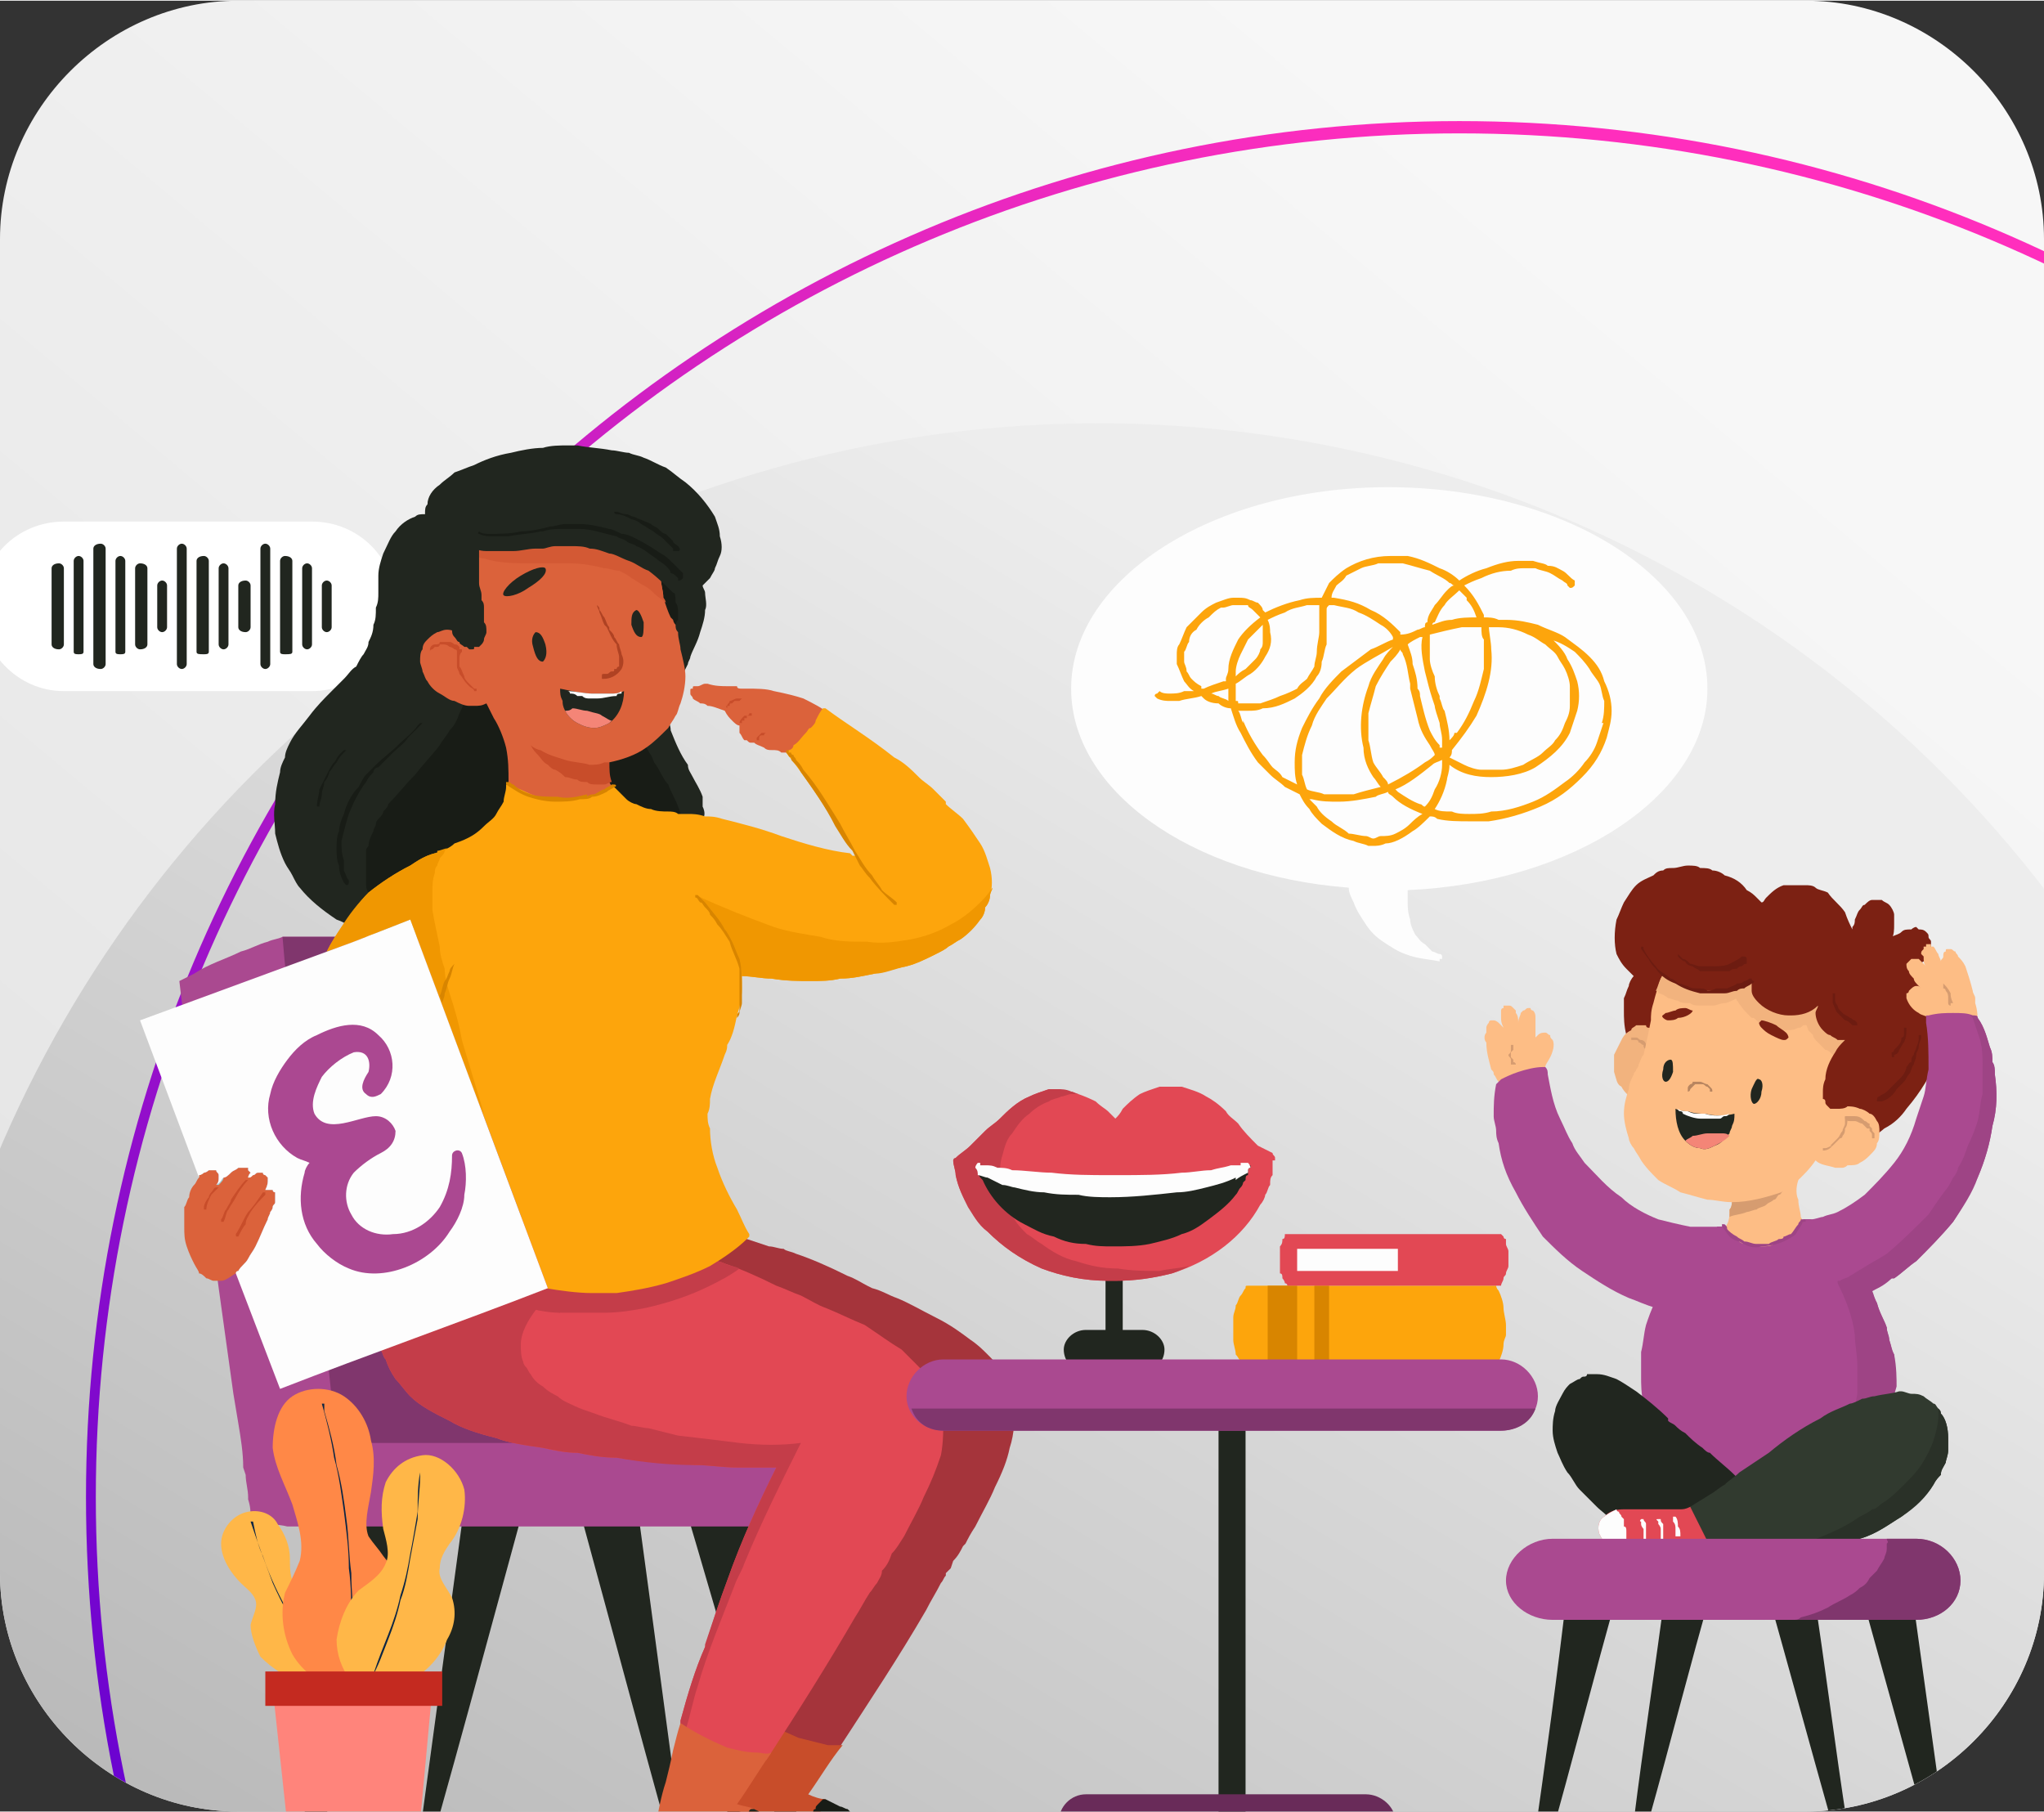 <?xml version="1.0" encoding="UTF-8"?>
<!DOCTYPE svg PUBLIC "-//W3C//DTD SVG 1.1//EN" "http://www.w3.org/Graphics/SVG/1.1/DTD/svg11.dtd">
<!-- Creator: CorelDRAW X7 -->
<svg xmlns="http://www.w3.org/2000/svg" xml:space="preserve" width="1.903in" height="1.687in" version="1.1" style="shape-rendering:geometricPrecision; text-rendering:geometricPrecision; image-rendering:optimizeQuality; fill-rule:evenodd; clip-rule:evenodd"
viewBox="0 0 832 737"
 xmlns:xlink="http://www.w3.org/1999/xlink">
 <rect x="0" y="0" width="832" height="737" fill="#333333" stroke="none"/>
 <defs>
  <style type="text/css">
   <![CDATA[
    .fil37 {fill:none}
    .fil33 {fill:#0C2543;fill-rule:nonzero}
    .fil12 {fill:#181C16;fill-rule:nonzero}
    .fil4 {fill:#21261F;fill-rule:nonzero}
    .fil28 {fill:#2A3128;fill-rule:nonzero}
    .fil27 {fill:#313A2F;fill-rule:nonzero}
    .fil31 {fill:#692B59;fill-rule:nonzero}
    .fil29 {fill:#6D1C11;fill-rule:nonzero}
    .fil22 {fill:#7C2113;fill-rule:nonzero}
    .fil8 {fill:#80366D;fill-rule:nonzero}
    .fil9 {fill:#90D8D8;fill-rule:nonzero}
    .fil26 {fill:#9E4485;fill-rule:nonzero}
    .fil14 {fill:#A5343B;fill-rule:nonzero}
    .fil7 {fill:#AA4990;fill-rule:nonzero}
    .fil21 {fill:#AB4891;fill-rule:nonzero}
    .fil20 {fill:#AF4223;fill-rule:nonzero}
    .fil30 {fill:#B88560;fill-rule:nonzero}
    .fil36 {fill:#C42A20;fill-rule:nonzero}
    .fil16 {fill:#C43D49;fill-rule:nonzero}
    .fil11 {fill:#C84D2A;fill-rule:nonzero}
    .fil13 {fill:#D35934;fill-rule:nonzero}
    .fil24 {fill:#D69C70;fill-rule:nonzero}
    .fil18 {fill:#D88500;fill-rule:nonzero}
    .fil10 {fill:#DB623B;fill-rule:nonzero}
    .fil15 {fill:#E24854;fill-rule:nonzero}
    .fil17 {fill:#F09701;fill-rule:nonzero}
    .fil25 {fill:#F2B37E;fill-rule:nonzero}
    .fil19 {fill:#F48577;fill-rule:nonzero}
    .fil6 {fill:#FDA50C;fill-rule:nonzero}
    .fil23 {fill:#FDBD85;fill-rule:nonzero}
    .fil5 {fill:#FDFDFD;fill-rule:nonzero}
    .fil35 {fill:#FF847B;fill-rule:nonzero}
    .fil34 {fill:#FF8847;fill-rule:nonzero}
    .fil32 {fill:#FFB748;fill-rule:nonzero}
    .fil3 {fill:white;fill-rule:nonzero}
    .fil0 {fill:url(#id1)}
    .fil1 {fill:url(#id2)}
    .fil2 {fill:url(#id3)}
   ]]>
  </style>
   <clipPath id="id0">
    <path d="M97 0l638 0c53,0 97,44 97,97l0 543c0,53 -44,97 -97,97l-638 0c-53,0 -97,-44 -97,-97l0 -543c0,-53 44,-97 97,-97z"/>
   </clipPath>
  <linearGradient id="id1" gradientUnits="userSpaceOnUse" x1="190.554" y1="638.489" x2="641.043" y2="98.573">
   <stop offset="0" style="stop-opacity:1; stop-color:#E6E6E6"/>
   <stop offset="1" style="stop-opacity:1; stop-color:#F7F7F7"/>
  </linearGradient>
  <linearGradient id="id2" gradientUnits="userSpaceOnUse" x1="246.291" y1="988.341" x2="647.94" y2="326.898">
   <stop offset="0" style="stop-opacity:1; stop-color:#B0B0B0"/>
   <stop offset="1" style="stop-opacity:1; stop-color:#EDEDED"/>
  </linearGradient>
  <linearGradient id="id3" gradientUnits="userSpaceOnUse" x1="341.513" y1="982.427" x2="847.352" y2="235.791">
   <stop offset="0" style="stop-opacity:1; stop-color:#6200D1"/>
   <stop offset="1" style="stop-opacity:1; stop-color:#FF2EBD"/>
  </linearGradient>
 </defs>
 <g id="Layer_x0020_1">
  <path class="fil0" d="M97 0l638 0c53,0 97,44 97,97l0 543c0,53 -44,97 -97,97l-638 0c-53,0 -97,-44 -97,-97l0 -543c0,-53 44,-97 97,-97z"/>
  <g style="clip-path:url(#id0)">
   <g id="_2564971159760">
    <circle class="fil1" cx="447" cy="658" r="486"/>
    <path class="fil2" d="M594 49c155,0 295,63 396,164 102,102 164,242 164,396 0,155 -62,295 -164,396 -101,101 -241,164 -396,164 -154,0 -294,-63 -395,-164 -102,-101 -164,-241 -164,-396 0,-154 62,-294 164,-396 101,-101 241,-164 395,-164zm393 167c-100,-100 -239,-162 -393,-162 -153,0 -292,62 -392,162 -101,101 -163,240 -163,393 0,153 62,292 163,393 100,100 239,162 392,162 154,0 293,-62 393,-162 101,-101 163,-240 163,-393 0,-153 -62,-292 -163,-393z"/>
    <g>
     <g>
      <g>
       <path class="fil3" d="M127 212l-101 0c-19,0 -34,15 -34,34 0,19 15,35 34,35l101 0c19,0 34,-16 34,-35 0,-19 -15,-34 -34,-34z"/>
      </g>
      <g>
       <g>
        <path class="fil4" d="M41 221c-2,0 -3,1 -3,2l0 47c0,1 1,2 3,2 1,0 2,-1 2,-2l0 -47c0,-1 -1,-2 -2,-2z"/>
        <path class="fil4" d="M49 226c-1,0 -2,1 -2,2l0 37c0,1 1,1 2,1 1,0 2,0 2,-1l0 -37c0,-1 -1,-2 -2,-2z"/>
        <path class="fil4" d="M32 226c-1,0 -2,1 -2,2l0 37c0,1 1,1 2,1 1,0 2,0 2,-1l0 -37c0,-1 -1,-2 -2,-2z"/>
        <path class="fil4" d="M57 229c-1,0 -2,1 -2,2l0 31c0,1 1,2 2,2 2,0 3,-1 3,-2l0 -31c0,-1 -1,-2 -3,-2z"/>
        <path class="fil4" d="M24 229c-2,0 -3,1 -3,2l0 31c0,1 1,2 3,2 1,0 2,-1 2,-2l0 -31c0,-1 -1,-2 -2,-2z"/>
        <path class="fil4" d="M66 236c-1,0 -2,1 -2,2l0 17c0,1 1,2 2,2 1,0 2,-1 2,-2l0 -17c0,-1 -1,-2 -2,-2z"/>
        <path class="fil4" d="M74 221c-1,0 -2,1 -2,2l0 47c0,1 1,2 2,2 1,0 2,-1 2,-2l0 -47c0,-1 -1,-2 -2,-2z"/>
        <path class="fil4" d="M83 226c-2,0 -3,1 -3,2l0 37c0,1 1,1 3,1 1,0 2,0 2,-1l0 -37c0,-1 -1,-2 -2,-2z"/>
        <path class="fil4" d="M91 229c-1,0 -2,1 -2,2l0 31c0,1 1,2 2,2 1,0 2,-1 2,-2l0 -31c0,-1 -1,-2 -2,-2z"/>
        <path class="fil4" d="M100 236c-2,0 -3,1 -3,2l0 17c0,1 1,2 3,2 1,0 2,-1 2,-2l0 -17c0,-1 -1,-2 -2,-2z"/>
        <path class="fil4" d="M108 221c-1,0 -2,1 -2,2l0 47c0,1 1,2 2,2 1,0 2,-1 2,-2l0 -47c0,-1 -1,-2 -2,-2z"/>
        <path class="fil4" d="M116 226c-1,0 -2,1 -2,2l0 37c0,1 1,1 2,1 2,0 3,0 3,-1l0 -37c0,-1 -1,-2 -3,-2z"/>
        <path class="fil4" d="M125 229c-1,0 -2,1 -2,2l0 31c0,1 1,2 2,2 1,0 2,-1 2,-2l0 -31c0,-1 -1,-2 -2,-2z"/>
        <path class="fil4" d="M133 236c-1,0 -2,1 -2,2l0 17c0,1 1,2 2,2 1,0 2,-1 2,-2l0 -17c0,-1 -1,-2 -2,-2z"/>
       </g>
      </g>
     </g>
     <g>
      <path class="fil5" d="M565 198c-71,0 -129,37 -129,82 0,41 48,76 113,81 0,2 1,4 2,6 1,3 3,6 5,9 2,3 4,5 7,7 3,2 6,4 9,5 5,2 9,2 14,3 0,0 0,-1 0,-1 1,0 1,0 1,0 0,-1 0,-1 0,-1 0,0 0,-1 -1,-1 -1,0 -2,-1 -3,-1 -1,-1 -2,-2 -3,-3 -2,-1 -3,-3 -4,-4 -1,-2 -2,-4 -2,-6l0 0c-1,-3 -1,-5 -1,-7 0,-2 0,-4 0,-5 68,-3 122,-39 122,-82 0,-45 -58,-82 -130,-82z"/>
      <path class="fil6" d="M566 226c-7,0 -13,2 -18,5 -3,2 -5,4 -7,6 -1,2 -2,4 -3,6l0 0c-3,0 -6,0 -9,1 -5,1 -10,3 -14,5 0,0 0,0 -1,-1 0,-1 -1,-2 -2,-3 -1,0 -2,-1 -3,-1 -2,-1 -3,-1 -5,-1 -1,0 -1,0 -2,0 -2,0 -4,1 -7,2 -2,1 -4,2 -6,4 -2,2 -4,4 -6,6 -1,2 -2,5 -3,7 -1,1 -1,3 -1,4 0,1 0,2 0,4 1,2 2,5 3,7 1,1 2,3 4,4l-2 0c0,0 -1,0 -2,0 -2,1 -4,1 -6,1 -1,0 -3,0 -4,-1l0 0c0,0 -1,1 -1,1 0,0 -1,0 -1,1 0,0 0,0 1,1 0,0 0,0 0,0 2,1 4,1 5,1 2,0 3,0 4,0 3,-1 6,-1 9,-2 0,0 1,1 1,1 1,1 3,2 6,2 1,1 3,2 5,2 1,3 2,7 4,10 2,4 4,8 7,12 2,2 4,4 5,5 2,2 4,3 6,5 2,1 4,2 6,3 1,2 2,4 4,6 1,2 3,4 5,6 4,3 8,6 13,7 2,1 4,1 6,2 1,0 1,0 2,0 1,0 3,0 5,-1 3,0 7,-2 11,-5 2,-1 5,-4 7,-6 1,0 2,0 3,1 4,1 9,1 13,1 3,0 5,0 8,0 7,-1 14,-3 21,-6 7,-3 12,-7 17,-12 5,-5 8,-10 10,-16 1,-4 2,-7 2,-11 0,-4 -1,-8 -3,-12 -1,-4 -3,-7 -6,-10 -3,-3 -6,-5 -10,-8 -3,-2 -7,-3 -11,-5 -4,-1 -8,-2 -13,-2 -1,0 -2,0 -3,0 -2,-1 -4,-1 -6,-1 0,0 0,0 0,-1 -2,-4 -4,-8 -8,-12 2,-1 4,-2 7,-3l0 0c4,-2 8,-3 12,-3 2,-1 4,-1 5,-1 2,0 3,0 5,0 2,1 4,1 6,2 2,1 3,2 5,3 1,1 2,1 2,2 1,1 1,1 1,1 1,0 1,0 2,-1 0,0 0,-1 0,-2 -2,-1 -3,-3 -5,-4 -2,-1 -3,-2 -6,-2 -1,-1 -3,-1 -6,-2 -1,0 -2,0 -4,0 0,0 -1,0 -2,0 -4,0 -8,1 -13,3 -4,1 -8,3 -11,5 -2,-2 -5,-4 -8,-5 -4,-2 -8,-4 -13,-5 -2,0 -5,0 -7,0zm-25 17l0 0c0,0 1,0 1,0l0 0c0,-2 1,-3 2,-5 1,-1 3,-2 4,-4 2,-1 4,-2 6,-3 2,-1 5,-1 7,-2 2,0 3,0 5,0 2,0 3,0 5,0 4,1 7,2 11,3l0 0c3,2 6,3 8,5 1,0 1,1 2,1 -1,0 -2,1 -3,2 -2,2 -3,4 -5,6 -1,2 -3,4 -3,7 -1,0 -1,1 -1,2 -1,0 -2,1 -3,1 -2,1 -4,2 -7,2 0,0 0,0 0,-1 -3,-3 -7,-7 -12,-9 -5,-3 -9,-4 -15,-5 0,0 -1,0 -2,0zm42 11l0 0c0,0 0,-1 1,-1l0 0c1,-2 2,-5 4,-7 1,-2 4,-4 6,-6 1,1 2,2 3,3l0 0 0 1c2,2 3,4 4,7 0,0 0,0 0,0 -3,0 -7,0 -10,1 -3,0 -5,1 -8,2zm-100 7l0 0 1 0c0,-2 1,-4 3,-5 1,-2 3,-4 5,-5 2,-2 3,-3 5,-4l1 0c1,0 3,-1 4,-1 1,0 1,0 2,0 0,0 1,0 1,0 1,0 2,0 3,0 0,1 1,1 2,2 0,0 1,1 1,1 1,1 1,1 2,2 -4,3 -7,6 -9,9 -2,4 -4,8 -4,12 0,2 -1,3 -1,4l0 1c-1,0 -1,0 -1,0 -3,1 -6,2 -8,3l-1 0 0 -1c-2,-1 -3,-2 -4,-3 -1,-1 -1,-2 -2,-3 0,-2 -1,-3 -1,-4 0,-1 0,-2 0,-4 1,-1 1,-3 2,-4l-1 0zm49 -15l0 0c0,0 0,0 0,0 2,0 4,0 5,0l0 0 0 0c0,4 0,7 0,11 0,2 -1,5 -1,8 0,2 -1,4 -1,6 -1,2 -2,3 -3,5 -1,1 -3,2 -4,4 -2,1 -4,2 -7,3 -2,1 -5,2 -8,3 -1,0 -3,0 -4,0 -2,0 -3,0 -5,0 0,-1 0,-1 -1,-1 0,-1 0,-2 0,-3 0,-1 0,-2 0,-4 2,-1 4,-3 6,-4 3,-2 5,-5 6,-7 2,-3 3,-6 2,-10 0,-1 0,-3 -1,-5 2,-1 4,-2 7,-3l0 0c3,-2 6,-2 9,-3 0,0 0,0 0,0 0,0 0,0 0,0zm-24 43l0 0c2,0 4,0 6,-1 5,0 9,-2 13,-4 3,-2 7,-5 9,-9 1,-1 2,-3 2,-6 1,-2 1,-5 2,-7 0,-2 0,-4 0,-5l0 -1c0,-2 0,-5 0,-8 0,-1 0,-1 1,-2l0 0 0 0c1,0 1,0 2,0 4,1 7,1 10,3l0 0c3,1 6,3 9,5 2,1 4,3 5,5l0 1c-3,1 -6,3 -9,4 -4,3 -8,6 -12,9 -3,3 -7,7 -9,11 -3,4 -5,8 -7,12 -2,5 -3,9 -3,14 0,3 0,6 1,9 -2,-1 -4,-2 -6,-3 -1,-2 -3,-3 -4,-4 -1,-1 -2,-3 -4,-5 -3,-4 -6,-9 -8,-14l0 1c-1,-2 -1,-4 -2,-5 1,0 3,0 4,0zm-5 -14l0 0 0 -1 0 -1c0,-2 1,-5 2,-7 1,-2 2,-4 3,-6 2,-2 4,-4 6,-6 0,1 0,2 0,3 0,1 0,2 0,4 0,1 0,2 -1,3 0,1 -1,3 -2,4 -1,1 -3,3 -4,4 -2,1 -3,2 -4,3zm104 38l0 0c-1,0 -3,0 -4,0 -2,0 -5,-1 -7,-2 -2,-1 -4,-2 -6,-3 1,-1 1,-2 1,-3 4,-5 7,-9 10,-14 4,-9 7,-18 6,-27 0,-3 -1,-7 -1,-10l0 1c1,0 3,0 4,0 4,0 8,1 12,3 3,1 5,3 7,4 2,2 4,3 5,5 1,2 2,3 3,5 1,2 2,5 2,7 0,3 0,5 0,8 0,3 -1,5 -2,7 -1,3 -2,5 -4,7 -1,2 -3,3 -5,5 -2,2 -5,3 -8,5 -3,1 -6,2 -9,2 -1,0 -2,0 -4,0zm-17 -12l0 0c0,-4 -1,-8 -2,-12 -1,-1 -1,-3 -2,-5l0 0 0 -1 0 0c-1,-2 -2,-5 -2,-8 -1,-2 -2,-5 -2,-7 0,-3 0,-6 0,-9 0,0 0,-1 0,-1 4,-1 8,-2 13,-3 2,0 5,0 8,0 0,2 0,4 1,5 0,4 0,8 0,12 -1,4 -2,9 -4,13 -2,5 -4,9 -7,13l0 0 -1 0c0,1 -1,2 -2,3zm-4 2l0 0 0 0c-2,-2 -3,-4 -4,-6 -2,-5 -3,-10 -4,-14 0,-1 0,-2 -1,-3 0,-4 -1,-7 -2,-10 0,-3 -1,-5 -2,-8 1,-1 3,-2 5,-3 1,0 1,0 1,0 0,0 0,0 0,0 -1,4 0,9 1,14 1,4 2,8 3,11l1 3c0,1 1,4 2,7 0,2 1,4 1,7 0,1 0,2 0,3l0 0 0 0c-1,0 -1,0 -1,0l0 -1 0 0zm21 13l0 0c6,0 13,-1 18,-4 6,-4 11,-8 14,-14 1,-3 2,-6 3,-9 1,-4 1,-8 0,-12 -1,-3 -2,-6 -4,-9 -1,-3 -4,-6 -6,-8 -1,0 -1,0 -1,0 4,1 7,3 10,5 2,2 4,4 6,7 1,2 3,4 4,6 1,2 1,5 2,7 0,3 0,6 -1,9 1,0 1,0 1,-1 -1,3 -2,6 -3,9l0 0c-1,3 -3,6 -5,8l0 0c-2,3 -5,6 -8,8l0 0 0 0 0 0c-4,3 -8,6 -13,8 -5,2 -11,4 -17,4 -3,1 -6,1 -9,1 -2,0 -5,0 -7,-1 -3,0 -5,0 -7,-1 2,-3 4,-7 5,-12 0,-1 1,-3 1,-6 5,4 11,5 17,5 0,0 0,0 0,0zm-62 7l0 0c-2,0 -4,0 -6,0 -2,-1 -5,-1 -7,-2 -1,-2 -1,-4 -2,-6 0,-3 0,-5 0,-8 1,-4 2,-8 4,-12 1,-4 4,-8 6,-11 4,-4 7,-8 12,-12 4,-3 10,-6 15,-9 -1,1 -3,3 -4,5 -2,3 -5,7 -6,11 -3,8 -4,17 -2,25 0,5 2,9 4,12 1,1 2,3 3,4 -4,1 -8,2 -11,3 -2,0 -4,0 -6,0zm20 -4l0 0c0,-1 -1,-2 -2,-3 -1,-2 -3,-4 -4,-6 -1,-3 -1,-6 -2,-9 0,-4 0,-7 0,-11 1,-4 2,-7 3,-11 2,-4 4,-7 6,-10 1,-1 3,-3 4,-5 0,1 1,1 1,2l0 0 0 0c2,4 2,8 3,12l0 2 0 0c1,4 2,8 3,12 1,5 3,8 5,11 1,2 2,3 2,4 -1,1 -2,2 -4,3 -4,3 -9,6 -15,9zm-65 -34l0 0 0 0c-1,-1 -3,-1 -4,-2 -1,0 -2,-1 -3,-1 2,-1 4,-1 7,-2 0,1 0,3 0,5zm69 37l0 0 0 0c0,0 -1,-1 -1,-1 5,-2 10,-6 15,-10 1,-1 2,-1 4,-2 0,0 0,0 0,0l0 1 0 0c0,0 0,1 0,1 0,3 -1,7 -3,10 -1,3 -2,5 -4,7l0 0c-1,0 -1,-1 -2,-1 -3,-1 -6,-3 -9,-5 0,0 0,0 0,0l0 0 0 0c0,0 0,0 0,0zm-24 4l0 0c5,0 10,-1 15,-2 1,-1 3,-1 5,-2 0,1 1,1 2,2 3,3 7,5 12,7 -2,1 -4,3 -5,4 -2,2 -4,3 -6,4 -2,1 -4,1 -6,1 -1,0 -2,1 -3,1 -1,0 -2,-1 -3,-1 -2,0 -5,-1 -7,-1 -2,-2 -5,-3 -7,-5 -3,-2 -5,-4 -6,-6 -1,-1 -2,-2 -3,-3 1,0 1,0 1,0 4,1 7,1 11,1z"/>
     </g>
     <g>
      <path class="fil4" d="M122 752l7 0c16,-57 31,-114 47,-172 -10,-2 -20,-4 -30,-6 -8,60 -16,119 -24,178z"/>
      <path class="fil4" d="M172 738l7 0c16,-57 31,-114 47,-171 -10,-2 -20,-4 -30,-6 -8,59 -16,118 -24,177z"/>
      <path class="fil4" d="M326 750l-7 0c-16,-54 -31,-107 -47,-160 10,-2 20,-4 30,-6 8,55 16,110 24,166z"/>
      <path class="fil4" d="M276 736l-7 0c-16,-58 -31,-115 -47,-172 10,-2 20,-4 30,-6 8,59 16,118 24,178z"/>
      <path class="fil7" d="M209 381l-68 0 -26 0c-2,1 -4,1 -6,2 -4,1 -7,3 -11,4 -6,3 -13,5 -19,9 -2,1 -4,2 -6,3 3,26 7,54 11,85 3,27 7,54 11,83l2 12c1,6 2,12 2,18l1 3c0,3 1,6 1,9 0,1 0,1 0,1 1,3 1,5 1,8 0,0 0,0 0,0 0,0 0,0 1,0 -1,0 -1,0 -1,0 1,1 1,2 1,2 0,0 0,0 0,0 5,0 10,0 14,1 3,0 5,0 8,0 7,0 14,0 21,0 15,0 30,0 45,0 31,0 61,0 91,0l71 0 3 0c0,0 0,0 1,0 0,0 0,-1 0,-1 1,-1 2,-3 3,-4 1,-1 1,-3 2,-5 1,-3 1,-6 1,-10 0,-4 0,-7 -1,-11 -1,-3 -3,-6 -5,-8l0 -1c0,0 0,0 0,0 0,0 -1,0 -1,0l-50 0 -16 0 -2 -19 -3 -20 -5 -32 -4 -33c-3,-16 -5,-32 -7,-48l-3 -23 -2 -11 -2 -12c1,0 1,-1 1,-1 0,0 0,-1 -1,-1l-53 0zm18 2l0 0 34 0 0 0 -34 0z"/>
      <path class="fil8" d="M209 381l-68 0 -26 0c0,0 0,0 0,0 1,12 2,23 4,35 3,29 6,58 9,87 3,28 6,56 9,84l80 0 115 0 29 0c-1,-2 -2,-4 -4,-5l0 -1c0,0 0,0 0,0 0,0 -1,0 -1,0l-50 0 -16 0 -2 -19 -3 -20 -5 -32 -4 -33 -5 -32 -2 -16 -3 -23 -2 -11 -2 -12c1,0 1,-1 1,-1 0,0 0,-1 -1,-1l-53 0z"/>
     </g>
     <g>
      <g>
       <path class="fil9" d="M97 475c-1,1 -2,1 -3,2 -1,1 -2,2 -3,2 -1,1 -1,2 -3,3 1,-1 1,-2 1,-3 0,-1 0,-1 0,-1 0,-1 -1,-1 -1,-2 0,0 -1,0 -1,0 0,0 0,0 -1,0 0,0 0,0 -1,0 0,0 -1,1 -2,1 0,0 -1,1 -2,1 0,1 0,1 0,1 5,13 10,26 15,39 0,-1 1,-1 1,-1 1,-2 3,-3 4,-5 1,-2 2,-3 3,-5 2,-4 3,-7 5,-11l0 0c0,-1 1,-2 1,-3 0,0 1,-1 1,-2 0,-1 1,-1 1,-2 0,-1 0,-2 0,-3 0,0 0,0 0,0 0,-1 0,-1 0,-1 0,0 -1,0 -1,-1 0,0 0,0 0,0 0,0 -1,0 -1,0 0,0 0,0 0,0l0 0c-1,0 -1,0 -1,0 0,0 -1,0 -1,0 0,0 0,0 0,0 1,-2 1,-3 1,-4 0,0 0,0 0,-1 0,0 -1,-1 -1,-1 0,0 -1,0 -1,-1 0,0 -1,0 -1,0 0,0 0,0 0,0 0,0 -1,0 -1,0 -1,0 -1,1 -2,1 -1,1 -1,1 -2,1 0,0 0,-1 1,-2 0,0 -1,-1 -1,-1 0,-1 0,-1 0,-1 0,0 -1,0 -1,0 0,0 -1,0 -1,0 0,0 0,0 0,0 -1,0 -2,0 -2,0z"/>
       <path class="fil10" d="M97 475c-1,1 -2,1 -3,2 -1,1 -2,2 -3,2 0,1 -1,2 -2,3 0,0 0,0 -1,0 1,0 1,0 1,0 -1,0 -1,0 -1,0 1,-1 1,-2 1,-3 0,-1 0,-1 0,-1 0,-1 -1,-1 -1,-2 0,0 -1,0 -1,0 0,0 0,0 -1,0 0,0 0,0 -1,0 0,0 -1,1 -2,1 0,0 -1,1 -2,1 0,1 0,1 0,1 -1,1 -1,2 -2,3 -1,1 -2,3 -2,5 -1,1 -1,3 -2,4 0,2 0,3 0,5 0,1 0,2 0,3 0,3 0,5 1,8 1,3 2,5 3,7 1,2 2,3 2,4 1,0 2,1 3,2 1,0 2,1 3,1 0,0 1,0 2,0 0,0 1,0 1,0 2,0 4,-2 6,-3l0 0c0,-1 1,-1 1,-1 1,-2 3,-3 4,-5 1,-2 2,-3 3,-5 2,-4 3,-7 5,-11l0 0c0,-1 1,-2 1,-3 0,0 1,-1 1,-2 0,-1 1,-1 1,-2 0,-1 0,-2 0,-3 0,0 0,0 0,0 0,-1 0,-1 0,-1 0,0 -1,0 -1,-1 0,0 0,0 0,0 0,0 -1,0 -1,0 0,0 0,0 0,0l0 0c-1,0 -1,0 -1,0 0,0 0,0 -1,0 0,0 0,0 0,0 0,0 0,0 0,0 0,0 0,0 0,0 0,0 0,0 0,0 1,-2 1,-3 1,-4 0,0 0,0 0,-1 0,0 -1,-1 -1,-1 0,0 -1,0 -1,-1 0,0 -1,0 -1,0 0,0 0,0 0,0 0,0 -1,0 -1,0 -1,0 -1,1 -2,1 -1,0 -1,1 -2,1 0,0 0,0 0,0 0,0 0,0 0,0 0,0 0,0 0,0 0,0 0,-1 1,-2 0,0 -1,-1 -1,-1 0,-1 0,-1 0,-1 0,0 -1,0 -1,0 0,0 -1,0 -1,0 0,0 0,0 0,0 -1,0 -2,0 -2,0z"/>
       <path class="fil11" d="M107 485c-2,3 -4,6 -6,8 -2,3 -3,6 -5,9 0,1 0,1 1,1 0,0 0,0 0,0 1,-2 2,-4 3,-5 0,-2 1,-3 2,-5 0,0 0,0 0,0 2,-3 4,-5 6,-7 0,-1 0,-1 0,-1 0,0 -1,0 -1,0 0,0 0,0 0,0zm-5 8l0 0c0,0 0,0 0,0 0,0 0,0 0,0zm0 0l0 0c0,0 0,0 0,0 0,0 0,0 0,0z"/>
       <path class="fil11" d="M100 480c-2,2 -4,5 -6,8 0,1 -1,2 -2,4 -1,1 -1,3 -2,4 0,0 0,0 0,1 0,0 0,0 0,0 1,0 1,0 1,0 1,-2 1,-4 2,-5 1,-2 2,-3 3,-5 0,0 0,0 0,0 1,-2 3,-5 5,-7 0,0 0,0 0,0 0,0 0,0 0,0 0,0 -1,0 -1,0zm-4 7l0 0c0,0 0,0 0,0 0,0 0,0 0,0z"/>
       <path class="fil11" d="M88 483c-1,0 -1,1 -2,2 0,0 -1,1 -1,2 -1,1 -2,3 -2,4 0,0 0,1 0,1 0,0 0,0 1,0 0,-2 1,-4 2,-6 0,0 0,0 0,0 1,-1 2,-2 3,-3 0,0 0,0 -1,0 0,-1 0,-1 0,-1 0,0 0,0 0,1z"/>
      </g>
      <g>
       <path class="fil4" d="M221 182c-4,0 -9,1 -13,2 -6,1 -11,3 -15,5 -3,1 -5,2 -8,3 -2,2 -4,3 -6,5 -3,2 -5,5 -5,8 -1,1 -1,2 -1,4 -2,0 -3,0 -4,1 -3,1 -6,3 -8,6 -2,2 -3,5 -5,9 -1,3 -2,6 -2,9 0,1 0,2 0,3l0 0c0,1 0,2 0,4 0,2 0,4 -1,6 0,3 0,5 -1,7 0,3 -1,5 -2,7l0 0c0,2 -1,3 -2,5 -1,1 -2,3 -3,5 -2,1 -3,3 -5,5 -1,1 -3,3 -5,5l0 0c-3,3 -6,6 -9,10 -3,4 -6,7 -8,11 -1,2 -2,4 -2,6 -1,2 -2,4 -2,6 -1,4 -2,8 -2,13 -1,4 0,8 0,12 1,4 2,8 4,12 1,2 2,3 3,5 1,2 2,4 3,5 4,5 9,9 15,13 3,1 6,3 9,4 2,1 4,1 6,2l15 -6c0,0 0,0 0,0l0 0 3 8c3,0 7,0 10,0 1,0 2,0 3,0 10,0 19,-1 27,-2 5,-1 9,-2 14,-3 2,-1 5,-2 8,-2 6,-2 11,-4 17,-6 6,-3 12,-6 17,-9 6,-4 10,-7 14,-12 2,-2 3,-4 4,-6 1,-3 2,-6 2,-9 1,-1 1,-3 0,-5 0,-1 0,-2 0,-4 -1,-3 -3,-6 -4,-8 -1,-2 -2,-3 -2,-5 -3,-4 -5,-9 -7,-14 0,-2 -1,-4 -1,-6 0,-2 1,-5 1,-7l0 0c1,-3 2,-6 4,-8 1,-2 2,-4 3,-6 0,-1 1,-2 1,-3 1,-3 3,-6 4,-10 1,-3 2,-6 2,-9 1,-2 0,-5 0,-7 0,-1 -1,-2 -1,-3 1,-1 2,-2 3,-3 1,-2 2,-3 2,-4 1,-2 1,-3 2,-5 1,-2 1,-5 0,-8 0,-3 -1,-5 -2,-8 -3,-5 -7,-10 -12,-14 -3,-2 -5,-4 -8,-6 -3,-1 -6,-3 -9,-4 -2,-1 -4,-1 -6,-2 -2,0 -5,-1 -7,-1 -5,-1 -9,-1 -14,-2 -1,0 -2,0 -4,0 -3,0 -7,0 -10,1z"/>
       <path class="fil12" d="M232 210c-3,0 -7,0 -11,0 -1,1 -2,1 -3,1 0,0 -1,0 -2,0 -1,0 -2,0 -3,0 -3,1 -6,1 -8,1 0,0 0,0 0,0 -4,1 -8,1 -12,3l0 0c0,0 -1,1 -2,1 -1,0 -1,1 -2,1l0 0 0 0c0,0 0,0 0,0 0,0 0,0 0,0l0 0c0,0 0,0 0,0l0 0 0 0c0,0 0,0 0,0 0,0 0,0 0,0 0,1 -1,1 -1,2 -1,0 -1,0 -2,1 0,0 0,1 0,1 -1,1 -1,1 -1,2l0 0c0,0 -1,1 -1,2 0,0 0,1 0,2 0,0 0,0 0,0 0,0 0,0 0,0l0 0c0,2 -1,3 -1,5 1,1 1,2 1,4l0 0c1,7 3,13 5,20 1,3 2,6 2,10 1,3 1,6 1,9 -1,1 -1,2 -1,2 0,1 0,2 0,2 0,2 -1,3 -1,4 -1,3 -2,5 -3,7 -1,3 -2,5 -4,7 -1,2 -3,4 -4,6 -3,4 -7,8 -10,12 -4,4 -7,8 -11,12 0,1 -1,2 -2,3 0,1 -1,2 -1,2 -1,1 -2,2 -2,3 0,1 -1,2 -1,3l0 0c-1,2 -2,4 -2,6 0,0 -1,1 -1,2 0,1 0,2 0,3l0 0c0,1 0,3 0,5 0,1 0,1 0,2 0,1 0,2 0,3l0 0c0,0 0,0 0,0 0,0 0,0 0,0 0,1 0,3 1,4 0,1 0,2 1,3 0,0 0,1 0,2 0,0 0,0 0,0 1,2 2,3 3,5 1,1 2,3 3,4 0,0 0,1 0,1l10 -4c0,0 0,0 0,0l0 0 3 8 1 0 1 0c2,0 5,0 8,0 1,0 2,0 3,0 10,0 19,-1 27,-2 5,-1 10,-2 14,-3 3,-1 5,-2 8,-2 6,-2 11,-4 17,-6 6,-3 12,-6 17,-9 6,-4 10,-7 14,-12 0,0 1,-1 2,-2 -1,-2 -1,-4 -2,-6 0,-2 -1,-4 -2,-6 -1,-2 -1,-4 -2,-6 0,0 0,0 0,0 -1,-3 -3,-6 -4,-9 -2,-2 -3,-5 -5,-8 -1,-1 -1,-2 -2,-4 -1,-1 -1,-2 -2,-3 -1,-2 -1,-3 -2,-4 0,-1 0,-2 0,-3 0,0 0,-1 -1,-2 0,0 0,-1 0,-2 0,-1 0,-1 0,-2 0,-1 0,-2 1,-4 0,-1 0,-2 1,-3 0,-1 0,-2 1,-3 1,-3 2,-5 3,-7 3,-5 5,-9 7,-13 0,0 0,0 0,0 1,-2 1,-3 2,-5 0,0 0,-1 0,-2 0,0 0,-1 1,-2l0 0c0,-1 0,-2 0,-3 0,-1 0,-3 -1,-4l0 0c0,-4 -1,-8 -3,-11l0 0c-2,-5 -4,-9 -7,-12 -1,-1 -1,-2 -2,-3 -1,-1 -2,-2 -4,-3l1 0c-1,0 -1,0 -1,0 0,0 0,0 0,0 0,0 0,0 0,0 0,0 0,0 0,0 0,0 0,0 0,0 0,-1 -1,-1 -2,-2 0,0 -1,0 -2,-1 0,0 0,0 0,0 -2,-1 -3,-1 -5,-1 -2,-1 -4,-1 -6,-1l0 0c-3,-1 -7,-1 -10,-1 -1,0 -1,0 -2,0zm-43 7l0 0c0,0 0,0 0,0 0,0 0,0 0,0z"/>
       <path class="fil12" d="M189 217c0,0 0,0 0,0 0,0 0,0 0,0 0,0 0,0 0,0z"/>
       <path class="fil12" d="M189 217c0,0 0,0 0,0l0 0c0,0 0,0 0,0z"/>
       <path class="fil12" d="M171 294c0,0 0,0 -1,1 0,0 0,0 0,0 0,0 0,0 0,0 0,0 0,0 0,0 0,0 0,0 0,0 -2,3 -5,5 -8,8 -3,3 -6,5 -9,8 -1,1 -2,2 -4,4 -1,1 -2,3 -3,5 -3,3 -5,7 -6,11 -1,2 -2,5 -2,7 -1,2 -1,5 -1,7 0,2 0,5 1,7 0,3 1,5 2,7 0,0 0,0 1,1 0,0 0,0 0,0 1,0 1,-1 1,-1 0,0 0,0 0,-1 -1,-1 -1,-2 -2,-4 0,-1 0,-2 0,-4 0,0 0,0 0,0 0,0 0,0 0,0 0,0 0,0 -1,0l1 0c-1,-3 -1,-5 -1,-8 1,-4 2,-8 3,-11 0,0 0,0 0,0 2,-5 4,-9 7,-13 0,0 0,0 0,0 1,-2 2,-3 3,-4 0,-1 1,-2 2,-2 2,-2 4,-4 6,-6 2,-2 5,-4 6,-6 1,-1 2,-2 3,-3 1,-1 2,-2 3,-3 0,0 0,0 -1,0 0,0 0,0 0,0 0,0 0,0 0,0zm-22 23l0 0c0,0 0,0 0,1 0,-1 0,-1 0,-1zm-9 33l0 0c0,0 0,0 0,0 0,0 0,0 0,0 0,0 0,0 0,0zm30 -55l0 0 0 0c0,0 0,0 0,0 0,0 0,0 0,0z"/>
       <path class="fil12" d="M140 305c0,0 -1,1 -2,2 -1,1 -1,2 -2,3 -1,1 -2,3 -3,5 -1,2 -2,4 -3,6 0,2 -1,4 -1,7 0,0 0,0 0,0 0,0 0,0 0,0 1,0 1,0 1,0 0,0 0,0 0,0 0,-2 1,-3 1,-5 0,-2 1,-3 1,-5 0,0 0,0 0,0 1,-1 2,-3 2,-4 1,-1 2,-3 3,-4 0,0 0,0 0,0 1,-2 2,-3 4,-5 0,0 0,0 0,0 0,0 0,0 0,0 0,0 -1,0 -1,0zm-3 5l0 0c0,0 0,0 0,0 0,0 0,0 0,0z"/>
       <path class="fil10" d="M236 202c-3,0 -7,0 -11,1 -2,0 -4,0 -6,0 -2,1 -3,1 -5,1 -2,1 -5,1 -8,2 -3,1 -6,2 -9,3 -6,2 -10,6 -13,10 -1,2 -2,4 -3,7 0,1 0,3 0,4 0,2 0,4 0,6 1,4 2,8 3,12 2,4 3,7 5,10 -3,-1 -5,-2 -7,-2l0 0c-2,0 -3,1 -4,1 -2,1 -3,2 -4,3 -1,1 -2,2 -2,4 -1,1 -1,3 -1,5 0,1 1,3 1,4 1,2 1,3 2,4 1,2 3,4 5,5 2,1 4,3 6,3 2,1 4,2 6,2 1,0 1,0 2,0 2,0 3,0 5,-1 1,2 2,4 3,6 2,3 4,8 5,12 0,0 0,0 0,0 0,0 0,0 0,0 1,5 1,9 1,14l0 0c0,3 -1,7 -2,10 0,1 0,1 0,1 1,1 2,2 3,3 1,1 2,2 4,3 2,1 5,2 8,3 3,1 6,2 10,2 1,0 2,0 3,0 2,0 4,0 6,0 4,-1 8,-2 11,-3 3,-1 6,-3 8,-5 1,0 1,0 1,-1l0 0c0,0 0,0 0,0 0,0 0,-1 0,-1 0,0 0,0 0,0 0,0 0,0 0,0 -1,0 -1,0 -1,0l0 0c-1,0 -1,0 -2,-1 -1,-1 -2,-1 -3,-3 -1,-1 -2,-2 -3,-3l0 0c0,-2 -1,-3 -2,-5 0,-3 0,-5 0,-8 5,-1 11,-3 15,-6 3,-2 6,-5 9,-8 1,-2 2,-3 3,-5 1,-1 1,-3 2,-5 1,-3 2,-7 2,-11 0,-3 -1,-7 -2,-11 0,-2 -1,-4 -1,-7 -1,-1 -1,-2 -1,-3 -1,-1 -1,-2 -1,-2l-1 -1c-1,-2 -2,-5 -3,-8 0,-3 -1,-5 -1,-8l0 0c-1,-1 -1,-3 -1,-4 0,-1 0,-2 0,-3 0,-3 0,-5 0,-8 0,-2 -1,-5 -2,-7 0,-1 0,-2 -1,-2 0,-1 -1,-1 -1,-2 0,0 -1,-1 -1,-1 0,0 0,0 -1,0 0,0 -1,-1 -2,-1l0 0c-1,-1 -2,-1 -3,-1 -2,-1 -4,-2 -6,-2 -4,-1 -8,-2 -13,-2 -1,0 -1,0 -2,0z"/>
       <path class="fil11" d="M219 307l0 0c1,1 2,3 4,4 1,1 2,2 3,2l0 0c2,1 3,2 4,3 2,0 3,1 5,1 0,0 0,0 0,0 0,0 0,0 0,0 0,0 0,0 0,0 0,0 0,0 0,0 1,1 2,1 4,1 1,1 2,1 4,1 0,0 0,0 0,0 0,0 0,0 0,0 0,0 0,0 0,0 1,0 2,0 3,0 1,0 2,-1 3,-1 0,0 0,0 0,0 -1,-3 -1,-5 -1,-8 0,0 0,0 0,0 -1,0 -1,0 -2,0 -2,1 -4,1 -6,1 -3,-1 -7,-1 -10,-2 -3,-1 -7,-2 -10,-4 -1,0 -3,-1 -4,-2 1,2 2,3 3,4z"/>
       <path class="fil11" d="M235 317l0 0c0,0 0,0 0,0 0,0 0,0 0,0z"/>
       <path class="fil11" d="M187 264c0,0 0,0 -1,0 0,1 0,1 0,1 0,1 0,1 0,1 0,1 0,2 0,3 0,1 0,1 0,2 0,1 1,2 1,3 1,1 2,3 3,4 0,0 1,1 1,1 1,1 2,1 2,2 0,0 1,0 1,0 0,0 0,-1 0,-1 -1,0 -1,0 -1,0 0,0 0,0 0,0 -1,-1 -1,-1 -2,-2 -1,-1 -2,-2 -2,-3 -1,-2 -1,-3 -2,-4 0,-1 0,-2 0,-3 0,-1 0,-2 1,-3 0,0 0,0 0,0 0,0 0,-1 0,-1 0,0 0,0 -1,0 0,0 0,0 0,0 0,0 0,0 0,0zm1 1l0 0c0,0 0,0 0,0 0,0 0,0 0,0zm1 10l0 0c0,0 0,0 0,0 0,0 0,0 0,0z"/>
       <path class="fil11" d="M181 261c0,0 -1,0 -2,0 0,1 -1,1 -2,1 -1,0 -2,1 -2,2 0,0 0,0 0,1 0,0 0,0 0,0 0,-1 1,-1 1,-1 0,0 0,0 1,-1 0,0 0,0 0,0 1,0 1,0 1,0 0,0 0,0 0,0 0,0 1,0 1,-1 0,0 1,0 1,0l0 0c1,0 2,0 3,1 0,0 1,0 2,1 1,0 1,1 2,1 0,0 0,0 0,0 0,0 0,0 1,0 0,0 0,0 0,0 0,0 0,-1 0,-1 0,0 0,0 -1,0 0,-1 0,-1 0,-1 -1,-1 -1,-1 -2,-1 0,0 -1,-1 -2,-1 0,0 -1,0 -1,0 -1,0 -1,0 -1,0zm2 2l0 0 0 0c0,0 0,0 0,0z"/>
       <path class="fil13" d="M225 203c-2,0 -4,0 -6,0 -2,1 -3,1 -5,1 -2,0 -5,1 -8,2 -3,1 -6,1 -9,3 -6,2 -10,6 -13,10 0,0 -1,1 -1,1 0,1 1,1 1,1 1,1 2,2 3,2 0,0 0,0 0,0 2,1 3,2 5,3 2,0 3,1 5,1 6,2 13,2 20,2l0 0c1,0 2,0 3,0 1,0 2,0 3,0 3,0 6,0 9,0 5,0 10,1 14,2 2,0 4,1 6,1 2,1 4,2 5,3 2,1 3,2 5,3 2,1 3,2 4,3 2,2 4,3 5,4 0,0 0,-1 -1,-2 0,-3 -1,-5 -1,-8 -1,-1 -1,-3 -1,-4 0,-1 0,-2 0,-3 0,-3 0,-5 0,-8 0,-2 -1,-5 -2,-7 0,-1 0,-2 -1,-2 0,-1 -1,-1 -1,-2 0,0 -1,-1 -1,-1 0,0 0,0 -1,0 0,0 -1,-1 -1,-1l-1 0 0 0c-1,-1 -2,-1 -3,-1 -2,-1 -4,-2 -6,-2 -4,-1 -8,-2 -13,-2 -1,0 -1,0 -2,0 -3,0 -7,0 -11,1z"/>
       <path class="fil14" d="M235 491c-3,0 -6,1 -9,1 -4,1 -8,3 -13,5l10 27c-13,5 -27,10 -40,15 0,0 0,1 0,1 0,3 1,6 2,9 2,3 3,6 5,8 2,3 4,5 6,7 4,4 9,8 16,11 5,2 11,4 18,6 6,2 12,3 19,4 5,1 10,2 14,3 6,0 11,1 17,2 11,1 22,2 32,2 5,1 11,1 17,1 2,0 5,0 8,0 1,0 2,0 3,0 1,0 3,0 5,0 0,0 0,0 0,0 -7,14 -14,29 -20,46 -3,8 -7,17 -10,27 0,0 0,0 0,0 -3,10 -6,20 -9,30l0 1 0 1c1,1 2,2 3,3 1,1 3,2 4,3 4,3 8,4 12,6 4,1 9,2 13,2 0,0 1,0 1,0 1,0 1,0 2,0 13,-20 25,-38 36,-57 2,-4 4,-7 6,-11 1,-1 1,-2 2,-3l0 -1 1 -1 1 -1 1 -3c2,-2 3,-4 4,-6l1 -1c1,-2 2,-4 4,-7 3,-6 6,-11 8,-16 3,-6 5,-11 6,-16 2,-6 2,-12 2,-17 -1,-2 -1,-5 -2,-7 -1,-3 -2,-5 -4,-8 -1,-2 -3,-4 -5,-6 -2,-2 -4,-4 -7,-6 -4,-3 -8,-6 -14,-9 -6,-3 -11,-6 -16,-8 -3,-1 -6,-3 -10,-4l-2 -1c-2,-1 -5,-3 -8,-4 -8,-4 -15,-7 -21,-9 -2,-1 -4,-1 -5,-2 -2,0 -4,-1 -6,-1 -3,-1 -6,-2 -9,-3 -12,-4 -25,-8 -39,-11 -7,-1 -14,-2 -20,-2 -2,0 -3,0 -5,0 -1,0 -3,0 -5,0z"/>
       <path class="fil11" d="M306 697c0,0 0,0 0,0 -1,4 -2,8 -3,12 -1,4 -3,8 -3,12 -2,6 -3,12 -4,17 5,1 9,2 14,3 3,0 5,1 8,1 1,0 2,0 4,0 1,1 2,1 3,1l0 0 1 0c1,0 2,0 2,-1 1,0 1,0 2,0 0,0 1,-1 1,-1 1,-1 1,-1 2,-2 0,-1 1,-1 1,-2l0 -1c1,0 1,-1 2,-1 0,-1 0,-1 1,-2l0 0 0 0c0,0 -1,0 -1,-1 -2,0 -5,-1 -7,-2 5,-7 9,-14 14,-20l-1 0 -1 0c-2,0 -3,0 -4,0 -4,-1 -8,-2 -12,-3 -7,-3 -13,-6 -19,-10l0 0z"/>
       <path class="fil12" d="M335 732c0,0 0,0 0,0 -1,1 -2,2 -2,2 -1,1 -1,1 -1,2 -1,0 -1,1 -1,1 0,1 0,1 -1,1 0,1 0,1 0,1 0,0 0,0 0,1 0,0 0,0 0,0 -7,-1 -12,-1 -18,-2 -5,0 -11,-1 -16,-2 0,4 -1,7 -2,11 0,0 1,0 1,1 0,0 0,0 0,0l2 0c2,0 3,1 5,1 4,0 8,1 12,1 5,0 10,1 15,1 6,0 11,1 15,1l1 0c1,0 3,0 5,-1 2,0 4,0 6,0 1,0 2,-1 3,-1 1,0 1,0 2,-1 0,0 0,0 1,-1 0,0 0,0 0,-1 0,0 0,0 0,-1 0,0 -1,0 -1,0 0,0 0,-1 -1,-1 0,-1 -1,-2 -3,-3 -1,0 -2,-1 -3,-2 -2,0 -3,-1 -4,-1l-1 -1 0 0 -1 0 -1 -1c0,0 0,0 0,0l-1 0 -1 -1c-1,0 -2,-1 -3,-1 -2,-1 -4,-2 -6,-3 -1,0 -1,0 -1,0l0 0z"/>
       <path class="fil15" d="M223 524c-22,8 -45,17 -68,25 1,2 1,3 2,4 1,3 2,5 4,8 2,2 4,5 6,7 4,4 10,7 16,10 5,3 11,5 19,7 5,2 12,3 19,4 4,1 9,2 14,2 5,1 10,2 16,2 11,2 22,2 32,3 6,0 11,1 17,1 2,0 5,0 8,0 1,0 2,0 3,0 2,0 3,0 5,0 0,0 0,0 0,0 -7,14 -14,29 -20,46 -3,8 -6,17 -9,27 0,0 0,0 0,0 -4,9 -7,19 -10,30 0,1 0,1 0,2 1,1 2,2 3,3 2,1 3,2 4,3 0,0 0,0 0,0 4,2 8,4 12,6l0 0c5,1 9,2 13,2l0 0c1,0 2,0 3,0 13,-20 25,-39 36,-58 2,-3 4,-7 6,-10 1,-1 2,-3 3,-4 1,-2 2,-3 2,-5 2,-2 3,-4 4,-7 2,-2 3,-4 5,-7 3,-6 6,-11 8,-16 3,-6 5,-11 7,-17 1,-5 1,-11 1,-16 0,-2 -1,-5 -2,-7 -1,-3 -2,-5 -4,-8 -1,-2 -3,-4 -5,-6 -2,-2 -4,-4 -6,-6 -5,-3 -9,-6 -15,-10 -5,-2 -11,-5 -16,-7 -3,-1 -6,-3 -10,-5 -3,-1 -7,-3 -10,-4 -8,-4 -15,-7 -21,-9 -2,-1 -4,-1 -5,-2 -2,-1 -4,-1 -5,-2 -3,-1 -6,-2 -9,-2 -13,-4 -26,-8 -40,-11 -7,-1 -14,-2 -20,-2 -1,0 -2,0 -4,0l11 29zm73 190l0 0c0,0 0,0 0,0 0,0 0,0 0,0z"/>
       <path class="fil16" d="M223 524c-22,8 -45,17 -68,25 1,2 1,3 2,4 1,3 2,5 4,8 2,2 4,5 6,7 4,4 10,7 16,10 5,3 11,5 19,7 5,2 12,3 19,4 5,1 9,2 14,2 5,1 10,2 16,2 11,2 22,3 32,3 6,0 11,1 17,1 2,0 5,0 8,0 1,0 2,0 3,0 2,0 3,0 5,0 0,0 0,0 0,0 -7,14 -14,29 -20,46 -3,8 -6,17 -9,26 0,1 0,1 0,1 -4,9 -7,19 -10,30l0 1 0 1c1,1 1,2 2,2 2,-6 3,-12 5,-18 4,-14 10,-28 15,-41 0,0 0,0 0,0 1,-3 3,-6 4,-9 7,-17 15,-33 23,-49 -8,1 -16,1 -25,0 -8,-1 -16,-2 -25,-3 -4,-1 -8,-2 -12,-3 -2,0 -5,-1 -7,-1 -5,-2 -10,-3 -15,-5 -3,-1 -6,-2 -8,-3 -2,-1 -5,-2 -7,-4 -2,-1 -4,-2 -6,-4 -2,-1 -4,-3 -5,-5 -1,-1 -1,-2 -2,-3 0,0 -1,-1 -1,-2 -1,-2 -1,-5 -1,-7 0,-5 3,-10 6,-14 0,0 0,0 0,0 0,0 0,0 0,0 0,0 0,0 0,0 0,0 1,-1 1,-1 0,0 0,0 0,1 0,0 0,0 0,0 3,0 7,1 10,1 0,0 0,0 0,0 3,0 6,0 8,0 3,0 6,0 9,0 6,0 12,-1 17,-2 0,0 0,0 0,0 9,-2 18,-5 26,-9 0,0 0,0 0,0 0,0 0,0 0,0 0,0 0,0 0,0l0 0c4,-2 8,-4 12,-7 -2,-1 -4,-1 -6,-2 -2,-1 -4,-1 -5,-2 -2,-1 -4,-1 -5,-2 -3,-1 -6,-2 -9,-3 -13,-3 -26,-7 -40,-10 -7,-1 -14,-2 -20,-2 -1,0 -2,0 -4,0l11 29z"/>
       <path class="fil16" d="M215 530c0,1 0,1 1,1 3,1 5,1 8,1 1,0 1,0 1,0 0,-1 0,-1 -1,-1 -2,0 -4,0 -6,-1 0,0 -1,0 -2,0 0,0 0,0 0,0 0,0 -1,0 -1,0z"/>
       <path class="fil16" d="M214 530c0,0 0,1 0,1 0,0 0,0 0,0 0,1 0,1 0,1 4,0 8,1 13,1 0,0 0,0 0,0 0,-1 0,-1 0,-1 -4,-1 -9,-1 -13,-2 0,0 0,0 0,0 0,0 0,0 0,0z"/>
       <path class="fil16" d="M214 531c-1,0 -1,0 -1,1 0,0 0,0 1,0 0,0 0,0 0,0 5,1 9,2 14,2 0,0 0,0 0,-1 0,0 0,0 0,0 0,-1 0,-1 0,-1 -5,0 -9,0 -14,-1 0,0 0,0 0,0 0,0 0,0 0,0z"/>
       <path class="fil10" d="M274 712c-1,5 -2,9 -3,13 -2,6 -3,12 -4,17 5,1 9,2 14,3 3,0 5,0 8,1 1,0 3,0 4,0 1,0 2,0 3,0 0,0 0,0 0,0 1,0 2,0 4,0l-1 0c1,0 2,0 2,0 0,-1 1,-1 1,-1 1,-1 1,-1 2,-2 0,-1 1,-2 2,-3 0,0 0,-1 1,-1 0,-1 1,-2 1,-2 0,0 0,0 0,0 0,-1 -1,-1 -1,-1 -2,-1 -4,-1 -7,-2 5,-7 9,-14 14,-21 -2,1 -4,0 -6,0 -4,0 -8,-1 -12,-2 -7,-3 -13,-6 -19,-10 -1,3 -2,7 -3,11z"/>
       <path class="fil4" d="M304 738c0,0 0,0 0,0l0 0c0,0 0,0 0,0 0,0 0,0 0,0l0 0c0,0 0,0 0,0 0,0 0,0 0,0 0,0 0,0 0,0 0,0 0,0 0,0 0,0 0,0 0,0 0,1 -1,1 -1,2 0,0 -1,0 -1,1 0,0 0,1 0,1 0,0 -1,1 -1,1 0,0 0,0 0,0 0,0 0,1 0,1 -6,-1 -12,-1 -17,-2 -6,0 -11,-1 -17,-2 0,4 -1,7 -1,11 0,0 0,0 0,0 0,0 0,1 1,1l1 0c2,0 3,0 5,0 5,1 9,1 12,2 6,0 10,0 15,1 6,0 11,0 15,0l1 0c2,0 3,0 6,0 2,0 3,0 5,0 1,-1 3,-1 4,-1 0,0 0,-1 1,-1 0,0 1,-1 1,-1 0,0 0,-1 0,-1 0,0 0,-1 0,-1 0,0 0,0 0,0 -1,-1 -1,-1 -1,-2 -1,0 -2,-1 -3,-2 -2,-1 -3,-1 -4,-2 -1,0 -3,-1 -4,-2l-1 0 0 0 -1 -1 0 0c-1,0 -1,0 -1,0l-1 0 0 -1c-1,0 -3,-1 -4,-1 -2,-1 -4,-2 -6,-3 0,0 -1,0 -1,0 -1,0 -1,1 -2,2z"/>
       <path class="fil4" d="M304 738c0,0 0,0 0,0l0 0z"/>
       <path class="fil4" d="M304 738c0,0 0,0 0,0 0,0 0,0 0,0z"/>
       <path class="fil10" d="M288 278l-1 0c-1,0 -2,1 -3,1 0,0 -1,0 -1,0 -1,0 -1,0 -1,1 -1,0 -1,0 -1,1 0,0 0,1 0,1 0,1 1,1 1,2 1,1 2,1 3,2 1,0 2,0 3,1 2,0 4,1 7,2l0 0 0 0c1,2 2,3 3,4 1,1 2,2 3,2 0,1 0,2 0,3 1,1 1,2 2,3 1,0 1,0 1,0 1,1 1,1 2,1l0 0c0,0 1,0 1,0 1,1 2,1 4,2 1,1 2,1 3,1 2,0 3,0 4,1 1,0 2,0 3,0 1,0 3,0 5,-1 3,0 5,-1 8,-1 1,-1 2,-1 2,-2 1,0 2,-1 2,-1 0,-1 1,-1 1,-1 0,0 0,-1 0,-1 0,-1 0,-2 0,-3 0,-2 0,-3 -2,-5 1,0 1,0 1,0 0,0 0,0 0,0 0,0 0,-1 -1,-1 -2,-2 -6,-4 -10,-6 -3,-1 -7,-2 -12,-3 -3,-1 -7,-1 -11,-1 -1,0 -2,0 -2,0 -1,0 -2,0 -2,-1 -1,0 -2,0 -3,0l-1 0c-2,0 -5,0 -8,-1z"/>
       <path class="fil11" d="M303 284c-1,0 -2,0 -3,0 -1,0 -2,1 -3,1 0,1 -1,1 -1,2 -1,0 0,1 0,1 0,0 0,0 0,0 0,-1 0,-1 1,-1 0,0 0,0 0,0 0,-1 0,-1 1,-1 0,0 0,0 0,0 1,-1 1,-1 1,-1 1,0 1,0 2,0 0,0 1,-1 1,-1 1,0 2,0 3,0 0,0 0,0 0,0 0,0 0,0 0,0 1,0 1,0 1,0 0,0 0,0 0,0 0,0 0,0 0,0 -1,0 -1,0 -1,0 -1,0 -1,0 -1,0 0,0 -1,0 -1,0zm-1 0l0 0c0,0 0,0 0,0 0,0 0,0 0,0zm-5 3l0 0c0,0 0,0 0,0 0,0 0,0 0,0z"/>
       <path class="fil11" d="M305 290c0,0 0,0 0,0 0,1 -1,1 -1,1 0,0 -1,0 -1,0 -1,1 -2,2 -2,3 0,0 0,0 0,0 0,0 0,0 1,0 0,0 0,-1 0,-1 0,0 0,0 1,0 0,-1 0,-1 0,-1 0,0 0,0 0,0 0,0 0,0 0,0 0,0 0,0 0,0 0,0 0,0 0,0 0,0 0,0 1,0 0,0 0,0 0,-1 0,0 1,0 1,0 0,0 0,0 1,0 0,0 0,0 0,0 0,0 0,0 0,0 0,0 0,-1 0,-1 0,0 0,0 0,0 0,0 -1,0 -1,0zm-2 2l0 0c0,0 0,0 0,0 0,0 0,0 0,0 0,0 0,0 0,0z"/>
       <path class="fil11" d="M311 298c0,0 0,0 -1,0 0,0 -1,1 -1,1 0,0 0,0 -1,1 0,0 0,0 0,1 0,0 0,0 0,0 0,0 0,0 0,0 0,0 0,0 0,0 0,0 0,0 0,0 0,0 0,0 1,0 0,-1 0,-1 0,-1 0,0 0,0 0,0 0,0 0,0 0,0 0,0 0,0 0,0 0,0 0,0 0,0 0,0 0,0 0,0 0,0 0,-1 1,-1 0,0 0,0 -1,0 1,0 1,0 1,0 0,0 1,0 1,0 0,0 0,-1 1,-1 0,0 0,0 0,0 0,0 0,0 -1,0 0,0 0,0 0,0zm-2 2l0 0 0 0c0,0 0,0 0,0 0,0 0,0 0,0z"/>
       <path class="fil6" d="M335 288l0 0 0 0c-1,1 -2,3 -3,5 0,1 -1,2 -2,3 -1,0 -1,1 -2,2 -2,2 -3,4 -5,5 0,1 -1,2 -2,2 0,1 -1,1 -1,1 7,9 14,19 20,29l0 0c3,4 6,9 9,13l-2 0 -1 -1c-9,-1 -19,-4 -28,-7 -8,-3 -16,-5 -24,-7 -3,-1 -5,-1 -7,-1 -3,-1 -5,-1 -7,-1l-3 0 -1 0c-1,-1 -3,-1 -4,-1 -2,0 -5,0 -7,-1 -2,0 -4,-1 -6,-2 -1,0 -3,-1 -4,-2 -2,-2 -3,-3 -5,-5 0,0 0,0 0,0 0,0 0,0 -1,0 0,0 0,0 0,0 -1,1 -2,1 -4,2 -2,1 -5,2 -8,2 -2,1 -4,1 -7,1 -1,0 -3,0 -4,0 -4,0 -8,-1 -12,-3 -2,-1 -5,-2 -7,-3 0,0 0,0 0,0 0,0 0,0 -1,0 0,0 0,0 0,0 0,0 0,0 0,1 0,2 -1,4 -1,6 -1,2 -2,3 -3,5 -1,2 -3,3 -5,5 -3,3 -6,5 -12,7 0,0 0,0 0,0 -2,2 -5,3 -8,4l0 0 0 0c-4,1 -7,3 -10,5 -6,3 -12,7 -17,11 -4,4 -7,9 -11,14 -2,3 -4,6 -6,10l11 -4 23 -9c0,0 0,0 0,0l0 0 28 75 28 75c0,0 0,0 -1,0 6,1 13,2 19,2 3,0 7,0 10,0 7,-1 13,-2 20,-4 6,-2 12,-4 18,-7 5,-3 11,-7 15,-11 1,-1 1,-1 1,-1 0,0 0,-1 0,-1 -2,-3 -3,-6 -5,-10 -3,-5 -6,-11 -8,-17 -2,-5 -3,-11 -3,-16 -1,-2 -1,-4 -1,-6 1,-2 1,-4 1,-6 1,-6 4,-12 6,-18 1,-2 1,-3 1,-4 2,-3 3,-7 4,-12 1,-3 2,-7 2,-11 0,-2 0,-4 0,-5 4,0 8,1 12,1 6,1 11,1 16,1 4,0 8,0 12,-1 5,0 9,-1 14,-2 4,-1 8,-2 13,-3 4,-1 8,-3 12,-5 2,-1 4,-2 5,-3 2,-1 3,-2 5,-3 3,-2 5,-5 8,-8 1,-1 2,-3 2,-5 1,-1 2,-3 2,-5 1,-3 1,-7 0,-11 -1,-3 -2,-7 -4,-10 -2,-3 -4,-6 -7,-10 -2,-2 -5,-4 -7,-6 0,0 0,-1 0,-1l0 0 -1 -1c-1,-1 -3,-3 -4,-4 -2,-2 -4,-3 -6,-5 -3,-3 -6,-6 -10,-8 -10,-8 -20,-14 -28,-20 -1,0 -1,0 -1,0l0 0z"/>
       <path class="fil17" d="M404 361c-2,3 -4,5 -5,6 -4,4 -8,7 -12,9 -5,3 -11,5 -16,6 -6,1 -12,2 -18,1 -7,0 -13,0 -19,-2 -6,-1 -13,-2 -19,-4 -11,-4 -21,-8 -32,-13 3,3 5,5 7,8 2,3 5,7 7,10 1,4 3,8 4,11 1,1 1,3 1,4l0 0c4,0 8,1 12,1 6,1 11,1 16,1 4,0 8,0 12,-1 5,0 9,-1 14,-2 4,0 8,-2 13,-3 4,-1 8,-3 12,-5 2,-1 4,-2 5,-3 2,-1 3,-2 5,-3 3,-2 6,-5 8,-8 1,-1 2,-3 2,-5 1,-1 2,-3 2,-5 0,-1 1,-2 1,-3 0,0 0,0 0,0z"/>
       <path class="fil17" d="M178 346l0 1 -1 0 0 0 0 0c-4,1 -7,3 -10,5 -6,3 -12,7 -17,11 -4,4 -8,9 -11,14 -2,3 -4,6 -6,10l11 -4 23 -9c0,0 0,0 0,0l0 0 28 75 2 4c-3,-10 -6,-20 -9,-30 -1,-6 -3,-13 -5,-19 -1,-3 -2,-7 -2,-10 -1,-3 -2,-6 -2,-9 -1,-5 -2,-9 -3,-15 0,-2 0,-5 0,-7 0,-3 0,-5 1,-8 0,-1 0,-2 1,-3 0,-1 1,-2 1,-3 1,-1 2,-2 2,-3 1,-1 1,-1 1,-1 -1,0 -3,1 -4,1z"/>
       <path class="fil18" d="M283 364c0,0 0,0 0,0 0,0 0,1 0,1 1,0 1,1 2,2 1,0 1,1 2,2 0,0 0,0 0,0 1,1 2,2 2,3 1,1 2,2 3,4 2,2 3,4 5,7 0,0 0,0 0,0 1,4 3,7 4,11 0,0 0,0 0,0l0 0c0,0 0,0 0,0 0,2 0,4 0,6 0,1 0,3 0,5 0,0 0,0 0,0 0,0 0,1 0,1 0,1 0,2 0,2 0,1 0,2 0,3 0,1 -1,1 -1,2 0,0 0,0 0,1 0,0 0,0 0,0 0,0 1,-1 1,-2 0,-1 1,-3 1,-4 0,-2 0,-4 0,-5 0,-5 0,-9 -1,-13 -1,-2 -2,-5 -3,-7 -1,-2 -2,-4 -3,-5 -2,-4 -5,-7 -8,-11 -1,-1 -2,-2 -3,-3 0,0 0,0 -1,0 0,0 0,0 0,0z"/>
       <path class="fil18" d="M301 394l0 0c0,0 0,0 0,0 0,0 0,0 0,0z"/>
       <path class="fil18" d="M185 392c-1,1 -2,2 -2,3 -1,2 -1,3 -2,4 -1,2 -1,4 -2,6l1 3c0,-1 1,-2 1,-4 1,-2 1,-4 2,-6 0,0 0,0 0,0 1,-2 1,-4 2,-6 0,0 0,0 0,0 0,0 0,0 0,0 0,0 0,0 0,0z"/>
       <path class="fil18" d="M320 306c0,0 0,0 0,0 0,0 0,0 0,0 1,1 1,2 2,2 0,1 0,1 1,2 1,1 2,2 3,4 0,0 0,0 0,0 0,0 0,0 0,0 0,0 0,0 0,0 0,0 0,0 0,0 5,7 10,14 14,22 2,3 4,7 7,10 1,2 2,4 3,6 1,1 2,3 4,5 3,4 6,7 10,11 0,0 1,0 1,0 0,-1 0,-1 0,-1 -2,-2 -4,-3 -6,-5 -1,-2 -3,-4 -4,-6 -3,-3 -5,-7 -7,-10 -2,-4 -4,-7 -6,-11 -5,-8 -9,-15 -15,-22 -1,-2 -2,-3 -3,-4 0,-1 -1,-1 -1,-2 0,0 -1,0 -1,-1 0,0 -1,0 -1,0 0,-1 0,-1 0,-1l0 0c-1,0 -1,0 -1,1zm6 8l0 0c0,0 0,0 0,0 0,0 0,0 0,0 0,0 0,0 0,0z"/>
       <path class="fil18" d="M206 318c0,0 0,1 0,1 3,2 6,4 9,5 3,1 7,2 11,2 3,0 7,0 10,-1 2,0 4,0 5,-1 2,0 4,-1 6,-2 1,-1 2,-1 3,-2 1,0 1,-1 0,-1 0,0 0,0 -1,0 -1,1 -2,1 -3,2 -1,0 -2,1 -4,2 -1,0 -2,0 -3,1 0,0 0,0 0,-1 -4,1 -8,2 -12,1 0,0 0,0 0,0 -4,0 -8,0 -11,-1 0,0 0,0 0,0 -3,-1 -5,-2 -7,-4 0,0 0,0 0,0 -1,0 -1,-1 -2,-1 0,0 0,0 -1,0 0,0 0,0 0,0zm10 4l0 0c0,0 0,0 0,0 0,0 0,0 0,0zm11 2l0 0c0,0 0,0 0,0 0,0 0,0 0,0z"/>
       <path class="fil4" d="M229 198c-3,0 -6,0 -8,0 -7,1 -13,2 -19,4 -2,1 -5,2 -8,3 -2,2 -5,4 -7,5 -2,2 -4,5 -5,7 -2,3 -4,7 -4,11 -1,2 -1,4 -1,6 1,2 1,4 1,7 1,2 2,5 3,8 1,3 3,5 4,7 0,1 1,2 2,3 1,1 1,2 2,3 1,1 2,1 3,1 0,0 0,0 0,0 1,0 1,0 2,-1 0,0 1,-2 1,-2 0,-2 -1,-3 -1,-4 -1,-2 -1,-4 -2,-6 0,-1 0,-1 -1,-2 0,-1 0,-2 -1,-3 0,-5 -1,-9 -1,-14l0 0c0,-3 1,-6 2,-9 2,1 4,2 7,2 2,0 3,0 5,0 2,0 4,0 6,0 3,0 6,-1 9,-1 1,0 2,0 3,0 1,0 3,-1 5,-1 2,0 3,0 5,0 0,0 1,0 2,0l0 0c2,0 5,0 7,1 3,0 5,1 8,2 2,0 5,2 8,3 3,1 5,3 8,4l0 0c4,3 7,6 10,9 1,0 1,1 1,1 0,0 0,0 1,0 0,0 0,0 0,0 0,0 0,0 0,0 0,0 0,0 0,0 0,-1 0,-1 0,-1l0 0 0 0c0,0 0,-1 0,-1 0,-5 0,-9 -1,-13 0,-2 -1,-4 -1,-6 -1,-2 -2,-4 -3,-6 -1,-3 -4,-6 -6,-8 -2,-2 -5,-3 -8,-5 -3,-1 -6,-2 -10,-2 -3,-1 -6,-1 -8,-2 -4,0 -7,0 -10,0z"/>
       <path class="fil12" d="M230 213c-2,0 -4,1 -6,1 -4,1 -8,2 -12,2l0 0c-4,1 -9,1 -13,1 0,0 0,0 0,0 -1,0 -3,0 -4,-1 0,0 -1,1 0,1 2,1 4,1 6,1 2,0 4,0 6,0 5,-1 9,-1 13,-2 0,0 0,0 0,0 1,0 1,0 1,0 0,0 0,0 0,0 3,-1 5,-1 8,-1 1,0 2,0 3,0 2,0 3,0 4,0 0,0 0,0 0,0 5,0 10,2 15,3 0,0 0,0 0,0 1,1 3,1 4,2 1,1 3,1 4,2 3,1 5,3 8,5 0,0 0,0 0,0 1,1 3,2 4,3 1,1 2,2 2,3 1,0 2,1 3,2 0,0 0,1 0,1 1,0 1,0 2,-1 0,0 0,0 0,-1 0,0 0,0 0,-1 -1,-1 -3,-3 -4,-4 -2,-2 -3,-3 -5,-4 -3,-2 -6,-4 -10,-6 -2,-1 -4,-2 -6,-2 -2,-1 -4,-2 -5,-2 -4,-1 -8,-2 -12,-2 -1,0 -1,0 -2,0 -1,0 -3,0 -4,0zm6 2l0 0c0,0 0,0 0,0 0,0 0,0 0,0z"/>
       <path class="fil12" d="M250 208c0,1 1,1 1,1 2,0 4,1 6,2 -1,0 -1,0 -1,0 2,0 4,1 5,2 2,1 3,2 5,3 1,1 3,2 4,3 1,1 3,3 4,4 0,0 0,1 0,1 0,0 1,0 1,0 0,0 1,0 1,0 1,0 1,-1 0,-2 -1,-1 -2,-1 -2,-2 -1,-1 -2,-2 -3,-3 -1,0 -2,-1 -3,-2 -1,-1 -2,-1 -3,-2 -2,-1 -5,-2 -7,-3 -1,0 -2,-1 -3,-1 -2,0 -3,-1 -4,-1 0,0 0,0 0,0 0,0 0,0 -1,0zm16 8l0 0c0,0 0,0 0,0 0,0 0,0 0,0z"/>
       <path class="fil4" d="M228 280c0,2 0,3 1,5 0,1 0,2 1,4 1,2 3,4 5,5 2,1 4,2 7,2 2,0 4,-1 6,-2 4,-3 6,-8 6,-13 -2,1 -4,1 -5,1 -3,0 -5,0 -8,0 -4,0 -8,-1 -13,-2 0,0 0,0 0,0z"/>
       <path class="fil5" d="M232 282c1,0 2,0 3,1 0,0 1,0 2,0 0,0 0,0 0,0 1,1 2,1 3,1 1,0 2,0 3,0l0 0c0,0 0,0 0,0 0,0 0,0 0,0 0,0 0,0 0,0 3,0 5,-1 8,-1 0,0 0,0 0,0 0,-1 1,-1 2,-1 0,0 0,-1 0,-1 -1,1 -3,1 -4,1 -2,0 -4,0 -5,0 -1,0 -2,0 -3,0 -3,0 -7,-1 -10,-1 0,0 1,0 1,1z"/>
       <path class="fil19" d="M233 288c0,0 0,0 0,0 -1,1 -2,1 -3,1 1,2 3,4 5,5 2,1 4,2 7,2 2,0 4,-1 6,-2l1 -1c-1,0 -2,-1 -4,-2 -1,-1 -3,-1 -6,-2 -2,0 -4,-1 -6,-1z"/>
       <path class="fil4" d="M221 269c1,-1 2,-3 1,-7 -1,-3 -2,-5 -4,-5 -1,1 -2,3 -1,6 1,4 2,6 4,6z"/>
       <path class="fil4" d="M261 259c1,0 1,-3 1,-6 -1,-3 -2,-5 -3,-5 -2,1 -2,3 -2,6 1,3 2,5 4,5z"/>
       <path class="fil4" d="M205 242c1,1 6,0 10,-3 5,-3 8,-6 7,-8 -1,-1 -5,0 -10,3 -5,3 -8,7 -7,8z"/>
       <path class="fil4" d="M191 220c0,0 -1,0 -1,0 -1,0 -1,0 -1,0 -1,0 -2,1 -2,1 -1,1 -1,2 -2,2 -1,2 -2,4 -2,6 -1,2 -1,4 -1,7 -1,5 -1,9 0,14 0,3 1,5 2,6 0,1 0,2 1,3 1,1 1,2 2,2 0,1 1,1 2,2 0,0 0,0 1,0 0,0 1,1 1,1 1,0 1,0 1,0 0,0 0,0 0,0 1,0 1,0 1,-1 1,0 1,0 2,0 0,0 1,-1 1,-1 0,0 1,-1 1,-2 0,-1 1,-2 1,-3 0,-2 0,-3 -1,-4 0,-1 0,-2 0,-3l0 0 0 -1c0,-1 0,-1 0,-2 0,-1 0,-2 -1,-3l0 -1 0 -1c0,-2 -1,-3 -1,-5 0,-3 0,-5 0,-6 0,-3 0,-5 0,-7 0,0 0,-1 0,-2 0,0 0,0 0,0 0,0 0,0 0,0 0,0 0,0 0,0 0,0 -1,-1 -1,-1 0,0 0,0 0,-1 -1,0 -1,0 -1,0 -1,0 -1,0 -2,0 0,0 0,0 0,0z"/>
       <path class="fil20" d="M243 246l0 0 0 0 0 0c0,0 0,0 0,0 0,1 1,2 1,3 1,2 1,3 2,5l1 1c1,2 2,5 4,7 0,2 1,4 1,5 0,1 0,2 0,2 0,1 0,1 0,2 0,0 -1,0 -1,1 0,0 0,0 -1,0 0,1 0,1 -1,1 -1,0 -1,1 -2,1 0,0 -1,0 -1,0 -1,0 -1,0 -1,1 0,0 0,1 0,1 0,0 0,0 1,0 2,0 5,-1 7,-4 1,-2 1,-4 0,-6 0,-1 -1,-3 -1,-4 -1,-1 -1,-2 -2,-3 0,-1 -1,-2 -2,-3l0 -1c-1,-1 -1,-2 -2,-4 -1,-1 -1,-2 -2,-3 0,-1 0,-1 -1,-2 0,0 0,0 0,0z"/>
      </g>
      <path class="fil5" d="M167 374c0,0 0,0 0,0l-23 9 -87 32 24 64c0,0 0,0 0,-1 1,0 2,-1 2,-1 1,0 2,-1 2,-1 1,0 1,0 1,0 1,0 1,0 1,0 0,0 1,0 1,0 0,1 1,1 1,2 0,0 0,0 0,1 0,1 0,2 -1,3 2,-1 2,-2 3,-3 1,0 2,-1 3,-2 1,-1 2,-1 3,-2 0,0 1,0 2,0l0 0c0,0 0,0 0,0 0,0 1,0 1,0 0,0 1,0 1,0 0,0 0,0 0,1 0,0 1,1 1,1 -1,1 -1,2 -1,2 1,0 1,0 2,-1 1,0 1,-1 2,-1 0,0 1,0 1,0 0,0 0,0 0,0 0,0 1,0 1,0 0,1 1,1 1,1 0,0 1,1 1,1 0,1 0,1 0,1 0,1 0,2 -1,4 0,0 0,0 0,0 0,0 1,0 1,0 0,0 0,0 1,0l0 0c0,0 0,0 0,0 0,0 1,0 1,0 0,0 0,0 0,0 0,1 1,1 1,1 0,0 0,0 0,1 0,0 0,0 0,0 0,1 0,2 0,3 0,1 -1,1 -1,2 0,1 -1,2 -1,2 0,1 -1,2 -1,3l0 0c-2,4 -3,7 -5,11 -1,2 -2,3 -3,5 -1,2 -3,3 -4,5 0,0 -1,0 -1,1l18 47c36,-14 73,-27 109,-41l-28 -75 -28 -75 0 0z"/>
      <path class="fil21" d="M184 470c0,7 -1,14 -5,21 -4,6 -11,11 -19,11 -7,1 -14,-2 -17,-8 -3,-5 -3,-12 1,-17 3,-3 7,-6 11,-8 4,-2 6,-5 6,-9 -1,-3 -4,-6 -8,-6 -7,0 -20,8 -25,-1 -2,-5 1,-11 3,-15 3,-4 8,-8 13,-10 6,-1 7,4 6,8 -2,3 -4,7 -1,9 2,2 4,1 6,0 7,-7 6,-18 -1,-24 -7,-7 -17,-4 -25,0 -5,2 -9,6 -12,10 -3,4 -6,9 -7,14 -3,10 2,21 11,26 2,1 3,1 5,2 -1,1 -2,3 -2,4 -3,10 -2,21 5,29 3,4 8,8 13,10 14,6 33,-2 41,-15 3,-4 6,-10 6,-15 1,-5 1,-12 -1,-17 -1,-2 -4,-1 -4,1l0 0z"/>
     </g>
     <g>
      <path class="fil22" d="M687 352c-2,0 -4,1 -6,1 -2,0 -3,0 -4,1 -2,0 -3,1 -4,2 -2,1 -5,2 -7,4 -2,2 -3,4 -5,7 -1,2 -2,5 -3,7 -1,5 -1,10 0,14 1,2 2,4 4,6 1,1 2,2 3,3 0,0 0,0 0,0 -1,1 -2,3 -2,4 -1,2 -1,3 -2,5 0,1 0,3 0,5 0,3 0,6 1,10 0,3 1,6 3,9 1,3 3,6 5,8 1,3 4,5 6,8 2,2 5,3 8,5 2,2 5,3 8,4 6,2 12,4 19,5 7,1 14,2 20,2l1 1c1,0 2,0 3,0 1,0 2,0 4,0l0 0 0 0c4,0 7,0 10,1 3,0 4,1 6,1l0 1 0 0c0,0 0,0 1,0 0,0 0,0 0,0 0,0 0,0 1,0 2,-1 4,-2 6,-3 1,-2 3,-3 4,-4 4,-2 7,-5 9,-8 6,-7 10,-14 13,-21 1,-3 1,-7 1,-10 0,-3 0,-6 0,-9 -1,-3 -2,-6 -4,-9 0,-1 -1,-2 -2,-3 -1,-1 -2,-3 -3,-4 -1,0 -2,-1 -2,-1 1,-1 2,-2 4,-3 0,0 1,-1 1,-2 1,0 1,-1 1,-2 1,0 1,-1 1,-2 0,0 0,-1 0,-2 0,-1 -1,-1 -1,-2 0,-1 0,-1 -1,-2 -1,-1 -2,-1 -3,-1 0,0 -1,-1 -1,-1 -1,0 -2,1 -2,1 -2,0 -3,0 -4,1 -1,1 -2,1 -4,2 0,0 0,1 0,1 1,-2 1,-4 1,-6 0,-1 0,-3 0,-4 0,-1 -1,-3 -2,-4 -1,-1 -2,-1 -3,-2 -1,0 -2,0 -2,0 -1,0 -1,0 -2,0 -1,0 -2,1 -3,2 -1,0 -1,1 -2,2 -1,1 -1,2 -2,4 0,1 0,2 -1,3l0 1c-1,-2 -2,-4 -3,-7 -2,-3 -5,-5 -7,-8 -2,-1 -4,-1 -5,-2 -1,-1 -3,-1 -4,-1 -1,0 -2,0 -3,0 -2,0 -4,0 -6,0 -3,1 -5,3 -7,5 -1,1 -1,2 -2,2 0,0 -1,-1 -2,-2 -1,-1 -2,-2 -4,-3 -2,-3 -5,-5 -9,-6 -1,-1 -3,-2 -5,-2 -1,-1 -3,-1 -5,-1 -1,-1 -3,-1 -5,-1z"/>
      <path class="fil23" d="M733 472c0,0 0,0 0,0 0,0 -1,0 -1,0 0,2 -1,3 -1,4 0,0 0,1 0,2 -1,-1 -1,-2 -1,-2 -1,-1 -2,-2 -3,-2 -1,-1 -2,-1 -4,-1 0,-1 -1,-1 -2,-1 0,0 -1,0 -1,1 -3,0 -6,1 -8,2 -1,1 -2,1 -3,2 -1,2 -2,3 -3,5 0,1 0,2 -1,2l0 0 0 0c0,0 0,-1 0,-1 -1,0 -1,0 -1,0 0,0 0,1 0,1 0,0 0,0 0,0 0,1 0,2 0,3 0,0 0,1 1,1 0,1 0,3 -1,4 0,2 0,4 -1,6 -1,2 -2,4 -3,5 -1,0 -1,1 -1,1 1,0 1,0 1,0 0,0 0,0 0,0 1,2 2,4 4,5 2,2 4,3 6,4 3,1 5,1 7,2 2,0 3,0 5,0 1,0 2,0 3,0 1,0 3,-1 4,-1 2,-1 3,-2 5,-3 1,-1 2,-3 2,-4 1,-2 2,-4 2,-6 0,0 0,0 0,0 -1,-1 -1,-1 -1,-1 0,0 0,0 -1,0 -1,-2 -2,-3 -3,-5 0,-2 -1,-4 -1,-7 -1,-2 -1,-5 0,-8l0 0c0,-2 1,-5 1,-7l1 0c0,0 0,0 0,0 0,-1 -1,-1 -1,-1 0,0 0,0 0,0z"/>
      <path class="fil24" d="M720 472c-3,1 -6,2 -8,3 -1,1 -2,1 -3,2 -1,2 -2,3 -3,5 0,1 0,2 -1,2l0 0 0 0c0,0 0,-1 0,-1 -1,0 -1,0 -1,0 0,0 0,1 0,1 0,0 0,0 0,0 0,1 0,2 0,3 0,0 0,1 1,1 0,1 0,3 -1,4 0,1 0,2 0,3 2,-1 5,-1 7,-2 0,0 0,0 0,0 0,0 0,0 0,0 0,0 0,0 0,0 1,0 3,-1 4,-1 1,-1 3,-1 4,-2 0,0 0,0 0,0 1,-1 2,-1 3,-2 1,0 1,-1 2,-2 0,0 0,0 0,0 1,0 1,-1 2,-2 0,0 1,-1 1,-2 0,0 0,0 0,0 0,0 0,0 0,0 0,0 0,0 0,0 1,-2 2,-4 3,-6 0,0 0,0 0,0 -1,-1 -2,-2 -3,-2 -1,-1 -2,-1 -4,-1 0,-1 -1,-1 -2,-1 0,0 -1,0 -1,0zm7 10l0 0c0,0 0,0 0,0 0,0 0,0 0,0 0,0 0,0 0,0 0,0 0,0 0,0zm-16 11l0 0c0,0 0,0 0,0 0,0 0,0 0,0z"/>
      <path class="fil25" d="M668 417c-1,0 -2,0 -2,0 -1,1 -2,1 -2,2 -2,1 -3,2 -4,4 -1,2 -2,4 -3,6 0,2 0,3 0,4 0,1 0,2 0,3 1,3 1,5 3,6 1,2 3,4 5,5 0,0 0,0 0,0 0,0 1,0 1,0 0,0 0,0 0,0 3,-3 5,-5 6,-8 1,-2 2,-3 3,-5 0,-2 1,-3 1,-5 0,-2 0,-3 0,-5 -1,-1 -2,-3 -3,-4 -1,-1 -1,-2 -2,-2 -1,0 -1,-1 -1,-1 -1,0 -1,0 -2,0 0,0 0,0 0,0zm-2 28l0 0c0,0 0,0 0,0 0,0 0,0 0,0 0,0 0,0 0,0z"/>
      <path class="fil24" d="M664 422c0,1 0,1 0,1 1,0 1,0 1,0 0,0 0,0 0,0 0,0 1,0 1,0 1,0 1,1 1,1 1,0 1,1 2,1 0,1 0,1 1,2 0,1 0,2 1,4 0,0 0,0 0,-1 0,1 0,2 0,2 0,1 0,1 1,1 0,0 0,0 0,-1 0,-2 0,-5 -2,-7 0,-1 -1,-2 -2,-2 -1,0 -1,-1 -2,-1 0,0 -1,0 -2,0 0,0 0,0 0,0 0,0 0,0 0,0zm2 1l0 0c0,0 0,0 0,0 0,0 0,0 0,0zm4 4l0 0c0,0 0,0 0,0 0,0 0,0 0,0z"/>
      <path class="fil23" d="M713 386c-2,0 -4,0 -6,0 -3,0 -6,1 -9,2 -2,0 -3,0 -5,1 -2,0 -3,0 -5,0 -1,0 -1,0 -2,0 -1,0 -2,0 -3,0l0 0c0,0 -1,0 -1,0 0,0 0,0 0,0 -1,2 -2,3 -3,5 -1,1 -2,2 -3,4 -1,3 -2,6 -3,10 -1,3 -1,5 -1,7 -1,5 -2,10 -3,14 -1,1 -1,2 -2,4 0,0 0,1 -1,2 0,1 -1,1 -1,2 -1,2 -2,4 -2,6 -1,3 -2,6 -2,10 0,3 1,7 2,10 0,1 1,3 2,4 1,2 2,3 3,5 2,3 4,5 7,8 3,2 6,3 9,5 4,1 7,2 11,3 3,0 6,1 10,1l0 0c7,0 14,-2 20,-4 3,-2 6,-4 8,-6 2,-2 4,-4 6,-7 2,2 5,2 8,3 1,0 1,0 2,0l1 0c0,0 1,0 2,-1 2,0 4,0 5,-1 2,-1 3,-2 4,-3 2,-2 3,-3 3,-5 1,-1 1,-3 1,-5 0,-1 0,-3 -1,-4 -1,-2 -2,-3 -3,-3 -1,-1 -3,-2 -4,-2 -2,-1 -4,-1 -5,-1 -1,0 -2,0 -3,0 1,-1 2,-3 3,-4l1 -2 1 -1 1 -1c0,-1 0,-1 1,-2 2,-3 4,-7 6,-11 1,-2 1,-4 2,-6 0,-1 0,-2 0,-3 0,-1 0,-2 0,-3 -1,-3 -2,-6 -4,-9 -2,-3 -4,-5 -7,-8 -3,-2 -6,-4 -9,-5 -3,-2 -6,-4 -9,-5 -5,-2 -9,-3 -13,-3 -3,-1 -6,-1 -9,-1z"/>
      <path class="fil25" d="M707 386c-3,0 -6,1 -9,1 -2,1 -3,1 -5,1 -2,1 -3,1 -5,1 -1,0 -1,0 -2,0 -1,0 -2,0 -3,0 0,0 -1,0 -1,0l0 0c0,0 0,0 0,0 -1,2 -2,3 -3,5 -1,1 -2,2 -3,4 -1,2 -1,3 -2,5 1,0 1,0 1,1 1,0 3,1 4,2 1,0 3,1 4,1l0 0c1,1 3,1 5,1 1,1 3,1 4,1l0 0c2,0 4,0 5,0 2,0 3,-1 5,-1 0,0 0,0 0,0 1,0 3,-1 5,-2 0,0 0,0 0,1 0,0 0,0 0,0 1,0 1,0 1,0 1,1 2,2 3,3 0,0 0,0 0,0l0 0 0 0c0,1 1,2 2,3 1,0 1,1 2,2 1,0 2,0 3,1 0,0 1,1 2,1l0 0c1,0 2,0 3,0 0,1 1,1 2,1l0 0c0,0 0,0 0,0 0,0 0,0 0,0 1,0 2,0 3,0 1,0 1,-1 2,-1 0,0 0,0 0,0 2,0 3,-1 4,-1 0,0 0,0 1,0 0,0 0,0 0,0 0,1 1,2 1,3 0,0 0,0 0,0 1,1 1,1 2,2 0,1 1,2 2,3l0 0c1,1 2,2 3,3 1,0 2,1 3,2 1,1 2,1 4,2 1,1 2,1 3,1 0,0 0,0 0,0 0,0 0,0 0,0 0,0 0,0 0,0 2,1 5,2 7,2 1,-2 1,-3 2,-5 1,-2 1,-4 2,-6 0,-1 0,-2 0,-3 0,-1 0,-2 0,-3 -1,-3 -2,-6 -4,-9 -2,-3 -4,-5 -7,-8 -3,-2 -6,-4 -9,-5 -3,-2 -6,-4 -9,-5 -5,-2 -9,-3 -13,-4 -3,0 -6,0 -9,0 -2,0 -4,0 -6,0zm-24 21l0 0c0,0 0,0 0,0 0,0 0,0 0,0zm19 1l0 0c0,0 0,0 0,0 0,0 0,0 0,0zm18 9l0 0 0 0 0 0zm5 1l0 0 0 0 0 0 0 0zm15 6l0 0c0,0 0,0 0,0 0,0 0,0 0,0zm13 8l0 0c0,0 0,0 0,0 0,0 0,0 0,0z"/>
      <polygon class="fil25" points="725,418 725,418 "/>
      <path class="fil25" d="M706 404c0,0 0,0 0,1 1,2 3,5 5,7 1,1 1,1 2,2 1,0 1,0 2,1 1,1 2,2 4,2 1,1 2,1 4,2 1,0 3,0 4,0 2,0 3,0 5,-1 1,0 1,0 2,-1 1,0 2,0 2,-1 1,0 1,-1 1,-1 0,-1 -1,-1 -2,-1 0,0 -1,0 -2,0 0,1 -1,1 -1,1 -2,0 -4,1 -5,1 -2,0 -3,0 -5,-1 -1,0 -2,0 -3,0 -1,-1 -2,-1 -3,-2 -1,-1 -3,-2 -4,-3 -1,-1 -2,-1 -2,-2 -1,-1 -2,-2 -2,-3 0,0 0,0 0,0 0,0 -1,0 -1,-1 0,0 0,0 0,0 -1,0 -1,0 -1,0zm6 6l0 0c0,0 0,0 0,0 0,0 0,0 0,0zm20 5l0 0c0,0 0,0 0,0 0,0 0,0 0,0zm-10 0l0 0c0,0 0,0 0,0 0,0 0,0 0,0z"/>
      <path class="fil24" d="M751 455c0,0 0,1 0,1 0,0 0,0 0,0 0,0 0,0 0,1 0,0 0,0 0,0 0,0 0,0 0,0 0,1 -1,2 -1,3 -1,1 -1,2 -2,3 -1,1 -2,2 -3,3 0,0 0,0 1,0 -1,0 -2,1 -3,1 0,0 0,0 0,0 0,0 0,0 0,0 0,0 0,0 0,0 0,0 0,0 0,0 0,0 -1,0 -1,0 0,1 0,1 0,1 0,0 0,0 0,0 2,0 3,-1 4,-2 1,-1 2,-2 3,-3 1,0 1,-1 1,-1 1,-1 1,-2 1,-3 1,-1 1,-3 1,-4 0,-1 0,-1 0,-1 -1,0 -1,0 -1,1zm-8 12l0 0c0,0 0,0 0,0 0,0 0,0 0,0 0,0 0,0 0,0zm2 -1l0 0c0,0 0,0 0,0 0,0 0,0 0,0zm6 -9l0 0c0,0 0,0 0,0 0,0 0,0 0,-1 0,1 0,1 0,1z"/>
      <path class="fil24" d="M752 454c0,0 0,0 0,0 0,0 -1,0 -1,0 0,0 0,1 0,1 0,0 0,0 0,0 0,0 0,0 0,0 1,1 1,1 2,1 1,0 1,0 2,0 1,0 2,1 3,1 1,1 1,1 2,2 0,0 0,0 0,0 0,0 0,0 0,0 0,0 0,0 0,0 0,0 0,0 0,0 0,0 1,0 1,0 0,1 0,1 0,1 0,0 0,0 0,0 1,1 1,1 1,2 0,0 0,0 0,1 0,0 1,0 1,0 0,0 0,0 0,0 0,-1 0,-2 0,-2 -1,-1 -1,-1 -1,-2 0,0 -1,-1 -1,-1 0,0 0,0 0,-1 -1,0 -1,-1 -2,-1 -1,-1 -2,-2 -4,-2 0,0 0,0 -1,0 0,0 0,0 -1,0 0,0 0,0 0,0 0,0 0,0 -1,0zm3 2l0 0c0,0 0,0 0,0 0,0 0,0 0,0zm7 6l0 0c0,0 0,0 0,0 0,0 0,0 0,0zm-2 -3l0 0c0,0 0,0 0,0l0 0c0,0 0,0 0,0z"/>
      <path class="fil23" d="M805 416c0,-2 0,-5 -1,-8 0,0 0,-1 0,-2 0,0 0,0 0,0 0,-1 -1,-2 -1,-3 -1,-4 -2,-7 -3,-10 -1,-2 -2,-3 -3,-4 0,-1 -1,-1 -1,-2 -1,0 -1,-1 -2,-1 0,0 -1,0 -1,0 0,0 0,0 0,0 -1,0 -1,0 -1,1 -1,0 -1,1 -1,2 0,1 -1,1 -1,2 0,-1 -1,-2 -1,-3 -1,-1 -1,-2 -2,-3 0,0 -1,0 -1,0 0,0 0,-1 0,-1 -1,0 -1,0 -1,0 0,0 0,0 -1,0 0,0 0,1 0,1 0,0 -1,0 -1,0 0,0 0,1 0,1 -1,1 -1,1 -1,2 0,0 1,1 1,1 0,2 0,3 1,4 -1,-1 -2,-2 -3,-3 -1,0 -1,0 -1,0 -1,0 -1,0 -1,0 0,0 -1,0 -1,0 0,0 -1,1 -1,1 0,0 -1,1 -1,1 0,1 0,2 1,3 0,1 1,2 2,3 0,1 1,2 2,3l1 1c-1,-1 -1,-1 -2,-1 -1,0 -2,1 -3,2 0,0 0,1 -1,1 0,1 0,2 0,2 1,3 3,5 5,6 1,1 3,1 4,2l1 0 0 0c2,2 5,3 7,4 1,0 2,0 3,0 0,0 1,0 1,0 1,0 2,0 3,0 1,-1 2,-1 3,-2 0,0 0,1 0,1 0,0 0,1 0,1 0,0 0,0 0,0 0,0 1,0 1,0 0,0 0,1 0,1 1,0 1,-1 1,-1 0,-1 0,-1 0,-1 0,0 0,-1 0,-1z"/>
      <path class="fil23" d="M632 423c-1,-1 -1,-1 -1,-2 -1,0 -1,-1 -2,-1 -1,0 -2,0 -3,1 0,0 -1,1 -1,1l0 -1c0,-1 0,-2 0,-4 0,-1 0,-2 0,-3 0,-1 0,-2 -1,-3 0,0 -1,0 -1,-1 -1,0 -1,0 -1,0 -1,0 -1,1 -2,1 0,0 0,0 0,0 0,0 -1,1 -1,1 0,1 -1,2 -1,4 0,-1 0,-3 -1,-4 0,0 0,-1 0,-1 -1,-1 -1,-1 -1,-1 -1,-1 -1,-1 -2,-1 0,0 0,0 0,0 0,0 -1,0 -1,0 0,0 0,0 -1,0 0,0 0,1 0,1 0,0 0,0 0,0 -1,0 -1,1 -1,1 0,1 0,2 0,3 0,1 0,2 1,4 -1,-1 -1,-1 -2,-2 0,0 -1,-1 -2,-1 0,0 -1,0 -1,0 0,0 0,0 0,0 -1,0 -1,1 -1,1 0,0 -1,1 -1,2 0,0 0,1 0,2 -1,1 -1,3 0,4 0,4 1,7 2,11 1,1 1,1 1,2 0,0 0,0 0,0 1,1 1,2 2,3 1,2 2,5 3,7 0,0 0,0 0,0 1,1 1,1 1,1 0,1 1,1 1,1 0,-1 0,-1 0,-1 0,0 0,0 0,-1 1,0 1,0 1,0 0,0 0,0 0,0 -1,-1 -1,-1 -1,-2 1,0 2,1 3,0 1,0 2,0 3,-1 0,0 1,0 1,0 1,-1 1,-1 2,-2 2,-2 3,-4 4,-7l0 0 1 -1c0,-1 1,-2 2,-4 1,-2 2,-5 1,-7z"/>
      <path class="fil24" d="M616 425c-1,0 -1,0 -1,0 0,1 0,1 0,2 0,1 0,1 -1,2 0,1 1,1 1,2 0,1 0,1 0,2 1,0 1,0 1,0 0,0 0,0 1,0 0,0 0,0 0,0 0,-1 -1,-1 -1,-1 0,0 0,0 0,0 0,0 0,0 0,-1 0,0 0,0 0,0 -1,-1 -1,-1 -1,-1 0,0 0,-1 0,-1 0,0 0,-1 0,-1 0,0 0,0 0,0 0,0 1,-1 1,-1 0,-1 0,-1 0,-2 0,0 0,0 0,0 0,0 0,0 0,0 0,0 0,0 0,0z"/>
      <path class="fil24" d="M791 400c0,1 0,1 0,1 0,0 0,0 0,1 1,0 1,1 1,1 0,0 0,0 0,0 1,1 1,2 1,3 0,0 0,1 0,2 0,0 0,1 1,1 0,0 0,0 0,-1 0,0 1,0 1,0 -1,-2 -1,-3 -1,-4 -1,-2 -2,-3 -3,-4 0,0 0,0 0,0 0,0 0,0 0,0zm2 6l0 0c0,0 0,0 0,0 0,0 0,0 0,0z"/>
      <path class="fil7" d="M628 434c0,0 0,0 0,0 -3,0 -7,1 -10,2 -3,1 -5,2 -7,3 0,0 0,0 0,0 -1,1 -1,1 -2,2 -1,5 -1,9 -1,13 0,2 1,4 1,6 0,1 0,3 1,5 1,7 3,13 7,20 3,6 7,12 11,18 5,5 10,10 16,14 6,4 12,8 19,11 3,1 7,3 11,4 0,0 0,0 0,0 4,1 8,2 13,3 1,0 2,0 3,0 3,0 5,-1 8,-1 1,-1 2,-1 4,-2 1,-1 2,-2 3,-3 1,-2 1,-3 2,-5 0,-1 0,-1 0,-2 0,-1 0,-1 0,-2 0,-2 0,-4 0,-6 0,-1 -1,-3 -1,-5 -1,-2 -1,-4 -2,-5 -1,-2 -2,-3 -3,-4 1,0 1,0 1,0 0,0 0,-1 0,-1 0,0 0,0 0,0 -1,0 -1,0 -1,0 0,0 0,0 0,0 -1,0 -1,0 -2,0l0 0c-2,0 -4,0 -6,0 -2,0 -3,0 -5,0 -5,-1 -9,-2 -13,-3l0 0c-5,-2 -11,-5 -15,-9l0 0c-6,-4 -10,-9 -15,-14 -2,-3 -4,-5 -5,-8 -2,-3 -3,-6 -5,-10 -3,-6 -4,-13 -5,-18l0 0c0,-1 0,-2 -1,-3 0,0 -1,0 -1,0z"/>
      <path class="fil7" d="M701 499c0,0 -1,0 -1,0 -1,0 -1,1 -1,1 0,0 1,1 1,1 1,0 1,-1 1,-1 1,0 1,0 1,0 0,-1 0,-1 -1,-1 0,0 0,0 0,0z"/>
      <path class="fil7" d="M701 499c0,0 -1,0 -1,0 -1,0 -1,0 -1,1 0,0 1,1 1,0 0,0 1,0 2,0 0,0 0,0 0,0 0,0 0,-1 0,-1 0,0 0,0 0,0 0,0 0,0 -1,0 0,0 0,0 0,0z"/>
      <path class="fil7" d="M701 499c0,0 -1,0 -1,0 -1,0 -1,1 -1,1 0,0 1,1 1,1 0,0 1,-1 1,-1 1,0 1,0 1,0 0,-1 -1,-1 -1,-1 0,0 0,0 0,0z"/>
      <path class="fil7" d="M701 499c0,0 -1,0 -1,0 -1,0 -1,0 -1,1 0,0 1,1 1,0 0,0 1,0 1,0 0,0 1,0 1,0 0,0 0,-1 0,-1 0,0 0,0 -1,0 0,0 0,0 0,0z"/>
      <path class="fil7" d="M701 499c-1,0 -1,0 -2,0 0,0 0,0 0,1 0,0 0,1 1,0 0,0 1,0 1,0 1,0 1,0 1,-1 0,0 0,0 -1,0 0,0 0,0 0,0z"/>
      <path class="fil7" d="M701 499c-1,0 -1,0 -2,0 0,0 -1,1 -1,1 1,0 1,1 1,1 1,-1 1,-1 2,-1 0,0 0,0 1,0 0,0 0,-1 0,-1 0,0 -1,0 -1,0 0,0 0,0 0,0z"/>
      <path class="fil7" d="M785 413c0,0 0,0 0,0 4,-1 7,-1 10,-1 3,0 6,0 8,1 0,0 0,0 0,0 1,0 2,0 2,1 3,4 4,9 5,12 1,2 1,4 1,6 1,2 1,3 1,5 1,7 1,14 -1,21 -1,7 -3,14 -6,21 -3,6 -6,12 -10,18 -5,6 -10,11 -15,16 -3,2 -6,5 -9,7 -1,0 -1,0 -1,0 -3,2 -7,5 -11,7 -1,0 -2,0 -3,1 -3,1 -5,1 -7,1 -2,0 -4,0 -5,-1 -1,0 -3,-1 -4,-2 -1,-1 -2,-2 -3,-3 0,-1 -1,-2 -1,-2 0,-1 0,-2 -1,-3 0,-1 -1,-3 -1,-5 0,-2 -1,-4 -1,-5 0,-2 0,-4 0,-6 1,-1 1,-3 2,-4 0,0 0,0 -1,0 0,0 0,-1 0,-1 0,0 0,0 0,0 0,0 0,0 1,-1 0,0 0,0 0,0 1,0 1,0 2,0l0 0c2,0 4,-1 5,-1 2,-1 4,-1 6,-2 4,-2 7,-4 11,-7l0 0c4,-4 8,-8 12,-13l0 0c4,-5 7,-11 9,-18 1,-3 2,-6 3,-9 1,-3 1,-7 2,-11 0,-7 0,-13 -1,-19l0 0c0,-1 0,-2 0,-3 0,0 1,0 1,0z"/>
      <path class="fil7" d="M735 497c0,0 1,0 1,0 0,0 1,0 1,0 0,1 0,1 -1,1 0,0 -1,0 -1,0 -1,0 -1,0 -1,0 0,-1 0,-1 1,-1 0,0 0,0 0,0z"/>
      <path class="fil7" d="M735 496c0,0 1,0 1,0 1,0 1,1 1,1 0,0 0,1 -1,1 0,0 -1,0 -1,0 -1,0 -1,0 -1,0 0,0 0,-1 0,-1 0,0 0,0 0,0 0,0 0,0 0,-1 0,0 0,0 1,0z"/>
      <path class="fil7" d="M735 497c0,0 1,0 1,-1 1,0 1,1 1,1 0,1 0,1 -1,1 0,0 0,0 -1,0 0,0 -1,0 -1,-1 0,0 0,0 1,0 0,0 0,0 0,0z"/>
      <path class="fil7" d="M735 496c0,0 1,0 1,0 1,0 1,1 1,1 0,0 0,1 -1,1 0,0 -1,0 -1,0 0,0 0,0 -1,0 0,0 0,-1 0,-1 0,0 0,0 1,-1 0,0 0,0 0,0z"/>
      <path class="fil7" d="M735 496c0,0 1,0 2,0 0,0 0,0 0,1 0,0 0,1 0,1 -1,0 -2,0 -2,0 -1,0 -1,0 -1,-1 0,0 0,-1 1,-1 0,0 0,0 0,0z"/>
      <path class="fil7" d="M735 496c1,0 1,0 2,0 0,0 1,0 1,1 0,0 -1,1 -1,1 -1,0 -1,0 -2,0 0,0 0,0 0,0 -1,0 -1,-1 -1,-1 0,0 1,-1 1,-1 0,0 0,0 0,0z"/>
      <path class="fil7" d="M734 496c0,1 0,1 0,1 0,0 0,0 0,0 -1,1 -2,3 -3,4 -1,1 -2,2 -4,3 -1,1 -3,1 -5,2l0 0c-1,1 -3,1 -5,1l-1 0c-1,0 -3,0 -4,-1l0 0c-2,0 -3,0 -4,-1 -1,-1 -2,-1 -3,-2 -1,-1 -2,-2 -2,-3 0,0 -1,-1 -1,-1 0,0 0,-1 -1,-1l0 0c0,0 0,1 0,1 0,0 0,0 0,0 0,0 0,0 0,0 -6,3 -12,7 -16,13 -5,5 -9,11 -11,17 -2,4 -3,7 -4,10 -1,4 -1,7 -2,11 0,3 0,7 0,10 0,3 0,7 1,11 2,13 6,25 13,35 0,1 0,1 0,1 3,4 9,6 16,6l0 0c3,0 6,0 10,-1 3,0 6,-1 9,-2 2,-1 5,-2 8,-3 3,-1 6,-3 10,-4 7,-3 13,-7 19,-11 6,-5 11,-10 14,-16 1,-2 2,-4 2,-6 1,-1 1,-3 1,-6 1,-3 0,-8 0,-13 -1,-1 -1,-3 -2,-6 0,-1 -1,-3 -1,-5 -1,-3 -3,-6 -4,-10 -3,-7 -7,-13 -11,-18 -5,-7 -12,-12 -18,-15 0,-1 0,-1 -1,-1 0,0 0,0 0,0z"/>
      <path class="fil26" d="M802 413c0,0 0,0 0,0 0,0 0,0 1,1 1,3 2,6 3,9 1,4 1,7 1,11 0,3 0,7 0,11 -1,3 -1,7 -2,11 -1,3 -2,6 -4,10 -1,3 -2,6 -4,9 0,1 -1,3 -2,4 -1,2 -2,4 -3,5 -3,4 -5,7 -7,10 -6,6 -11,11 -17,16 -3,2 -7,4 -10,6 -2,1 -3,2 -5,3 -1,1 -3,1 -4,2l-1 0 0 1c3,6 6,13 7,21 0,4 1,8 1,12 0,4 0,8 0,12 -1,5 -1,9 -2,14 -1,4 -2,8 -3,13 1,-1 2,-1 3,-2 6,-5 11,-10 14,-16 1,-2 2,-4 2,-6 1,-1 1,-3 2,-6 0,-3 0,-8 -1,-13 -1,-2 -1,-3 -2,-6 0,-2 -1,-3 -1,-5 -1,-3 -3,-6 -4,-10 -1,-1 -1,-3 -2,-5 3,-1 6,-3 8,-5 0,0 1,0 1,0 3,-2 6,-5 9,-7 5,-5 10,-10 15,-16 4,-6 8,-12 10,-18 3,-7 5,-14 6,-21 2,-7 2,-14 1,-21 0,-2 0,-4 -1,-5 0,-2 0,-4 -1,-6 -1,-3 -2,-8 -5,-12 0,-1 -1,-1 -2,-1 0,0 -1,0 -1,0 0,0 0,0 0,0z"/>
      <path class="fil26" d="M733 496c0,1 -1,1 -1,2 -1,1 -2,3 -3,4 -1,0 -2,1 -3,1 0,1 -1,1 -2,1 -1,1 -3,1 -4,2 0,0 0,0 0,0 -2,0 -4,0 -5,0 -2,0 -3,-1 -5,-1 -1,-1 -2,-1 -3,-2 -2,-1 -3,-2 -4,-3 0,-1 0,-1 -1,-2 0,0 -1,0 -1,0 0,0 0,1 0,1 1,1 2,3 3,4 1,1 3,2 4,2 3,2 6,3 9,2 3,0 7,-1 9,-2 2,-1 4,-2 5,-3 1,-2 2,-3 3,-5 1,0 1,0 1,0 0,-1 0,-1 -1,-1 0,0 0,0 0,0 0,0 -1,0 -1,0zm-1 2l0 0c0,0 0,0 0,0 0,0 0,0 0,0zm-29 2l0 0c0,0 0,0 0,0 0,0 0,0 0,0zm26 2l0 0c-1,0 -1,0 -1,0 0,0 0,0 1,0zm-23 1l0 0c0,0 0,0 0,0 0,0 0,0 0,0zm18 1l0 0c0,0 0,0 0,0 0,0 0,0 0,0zm-14 1l0 0c0,0 0,0 0,0 0,0 0,0 0,0z"/>
      <path class="fil4" d="M649 559c-1,0 -2,0 -3,0 0,1 -1,1 -1,1 -1,0 -1,0 -2,1 -1,0 -2,1 -4,2 -1,1 -2,2 -3,4 -1,2 -3,5 -3,7 -1,3 -1,6 -1,8 0,3 1,6 2,9 1,2 2,5 4,8 2,2 3,5 5,7 2,2 5,5 7,7 2,2 4,3 5,5 0,0 0,0 0,0 0,0 0,1 0,1 1,0 1,1 2,1 0,1 1,1 2,1 1,1 2,2 4,3 1,0 2,1 4,1 1,1 2,1 3,1 0,1 0,1 0,1 1,0 1,-1 1,-1 0,0 1,0 1,0 3,1 6,1 9,2 3,0 5,0 7,0 3,0 6,0 8,0 3,-1 5,-1 8,-2 2,0 4,-1 6,-2 2,-1 4,-2 5,-4 0,-1 0,-1 1,-2 0,-1 0,-2 0,-3 0,-1 0,-2 -1,-3 0,-1 -1,-2 -1,-4 -1,-1 -3,-2 -3,-3 -2,-2 -4,-4 -5,-5 -3,-3 -7,-6 -10,-9 -1,0 -2,-1 -3,-2 -3,-2 -5,-4 -7,-6 -2,-1 -3,-2 -4,-3 -1,-1 -2,-1 -3,-2l0 -1c-4,-4 -9,-8 -13,-11 -3,-2 -6,-4 -8,-5 -3,-1 -5,-2 -8,-2 0,0 0,0 -1,0z"/>
      <path class="fil15" d="M691 613c0,0 0,0 0,0 -1,0 -2,0 -3,0l0 0c-2,1 -3,1 -4,1l0 0c0,0 0,0 0,0 0,0 0,0 0,0 -5,0 -9,0 -13,0l-2 0c-1,0 -2,0 -2,0l-2 0c0,0 -1,0 -2,0 0,0 -1,0 -2,0 -4,0 -6,1 -8,3 -2,1 -3,4 -2,7 1,2 2,4 5,6 1,1 2,2 3,3 2,0 3,1 4,2 3,1 6,2 9,2 3,1 6,1 9,1 1,0 2,0 4,0 4,0 9,-1 14,-3 0,0 0,1 0,1 0,0 0,0 0,0l0 0c1,0 1,0 1,0 1,0 1,-1 1,-2 1,0 2,0 3,-1 1,0 1,0 1,0 0,0 0,0 0,-1 0,0 -1,0 -1,0 0,0 0,0 0,0 0,0 0,0 0,0 -1,0 -1,0 -2,0 1,0 1,-1 1,-1 0,-1 0,-2 0,-3 0,-1 0,-3 0,-4 0,-2 0,-3 -1,-4 0,-1 -1,-2 -1,-2 0,-1 -1,-1 -2,-2 -1,-1 -2,-2 -4,-2 -1,-1 -2,-1 -4,-1z"/>
      <path class="fil5" d="M653 617c-2,1 -3,4 -2,7 1,2 2,4 5,6 1,1 2,2 3,3 1,0 1,0 2,1 0,-2 1,-3 1,-5 0,0 0,0 0,0l0 0c0,0 0,0 0,0 0,-2 0,-4 0,-6 0,0 0,0 0,0 0,-1 0,-2 -1,-2 0,-1 0,-2 0,-3 0,0 0,0 0,0 0,0 0,0 0,0l0 0 0 0c0,0 0,0 0,0 0,0 0,0 0,0 0,0 0,0 0,0 0,0 -1,-1 -1,-1 0,-1 -1,-1 -1,-2 0,0 0,0 0,0 0,0 0,0 0,0 0,0 0,0 0,0l0 0c0,0 0,0 0,0 0,0 0,0 0,0 0,0 0,0 0,0 0,0 0,0 0,0 0,0 0,0 0,0 0,0 -1,0 -1,-1 -2,1 -4,2 -5,3zm9 12l0 0 0 0 0 0z"/>
      <path class="fil5" d="M659 615l0 0c0,0 0,0 0,0 0,0 0,0 0,0z"/>
      <path class="fil5" d="M668 618c0,0 -1,1 0,1 0,0 0,1 0,1 0,1 1,2 1,2 0,0 0,0 0,0 0,1 0,3 0,4 0,0 0,1 1,1 0,0 0,-1 0,-1 0,-1 0,-3 0,-4 0,-1 0,-1 0,-2 0,-1 -1,-1 -1,-2 0,0 0,0 -1,0 0,0 0,0 0,0z"/>
      <path class="fil5" d="M675 618c-1,0 -1,0 0,1 0,0 0,0 0,1 0,0 1,1 1,2 0,2 0,3 0,4 0,1 0,1 1,1 0,0 0,0 0,-1 0,-1 0,-3 0,-4 0,-1 0,-1 0,-2 -1,-1 -1,-1 -1,-2 0,0 -1,0 -1,0 0,0 0,0 0,0zm1 4l0 0c0,0 0,0 0,0 0,0 0,0 0,0z"/>
      <path class="fil5" d="M681 617c0,0 0,1 0,1 0,0 0,1 0,1 1,1 1,2 1,3 0,0 0,0 0,-1 0,2 0,3 0,4 0,0 1,0 1,0 0,0 1,0 1,0 0,-2 0,-3 -1,-4 0,-1 0,-3 -1,-4 0,0 0,0 0,0 -1,0 -1,0 -1,0zm0 2l0 0c0,0 0,0 0,0 0,0 0,0 0,0z"/>
      <path class="fil27" d="M773 566c-3,1 -6,1 -10,2 -2,0 -3,1 -5,1 -2,1 -4,2 -5,2 -4,2 -8,3 -12,6 -8,4 -15,9 -21,14 -3,2 -6,4 -9,6l-3 2c-2,2 -4,3 -6,5 -2,1 -4,3 -6,4 -3,2 -5,3 -8,5 4,8 8,16 12,24 0,0 0,0 1,0 0,0 0,0 0,0 6,0 12,0 18,-1 6,-1 13,-2 19,-3 7,-2 13,-4 19,-7 7,-2 12,-6 17,-9 5,-4 10,-8 13,-13 1,-2 2,-3 3,-4 0,-2 1,-3 2,-5 0,-1 1,-3 1,-5 0,-2 0,-4 0,-5 0,-4 -1,-8 -3,-10 0,-1 -1,-2 -1,-2 -1,-1 -1,-2 -2,-2 -1,-1 -3,-2 -4,-3 -2,-1 -3,-1 -5,-1 -1,0 -3,-1 -4,-1 0,0 -1,0 -1,0z"/>
      <path class="fil28" d="M789 573c0,0 0,0 0,0 0,1 0,2 0,3 0,3 -1,7 -2,10 -1,3 -3,7 -5,10 -2,3 -4,5 -7,8 -3,3 -5,5 -8,7 -2,1 -3,3 -5,3 -1,1 -3,2 -5,3 -7,5 -15,8 -23,11 -9,3 -17,5 -25,6 -4,0 -7,0 -10,1 0,0 1,1 1,2 1,0 1,0 1,0 6,0 12,0 18,-1 6,-1 13,-2 19,-3 7,-2 13,-4 19,-7 7,-2 12,-6 17,-9 6,-4 10,-8 13,-13 1,-2 2,-3 3,-4 0,-2 1,-3 2,-5 0,-1 1,-3 1,-5 0,-2 0,-4 0,-5 0,-4 -1,-8 -3,-10 0,-1 0,-1 -1,-2l0 0z"/>
      <path class="fil22" d="M691 378c0,0 -1,0 -1,0 -8,0 -14,1 -21,3 0,0 0,0 0,0 0,0 0,0 0,0 0,0 -1,1 0,1 0,3 1,5 2,8 1,2 3,4 5,6 3,3 8,5 14,7 2,0 4,0 7,0 6,0 11,-1 16,-4 0,1 0,2 0,4 0,2 2,4 3,5 3,3 8,5 12,5 1,0 1,0 1,0 4,0 8,-1 11,-4 0,1 -1,2 -1,3 0,2 1,5 3,7 1,1 2,2 3,2 1,1 2,1 3,2 1,0 2,0 3,0l0 0 0 0c-2,2 -3,3 -4,5 -2,3 -4,7 -4,11 -1,2 -1,4 -1,5 0,1 0,2 0,3 1,0 1,1 1,1 0,1 0,1 1,2 0,0 1,1 1,1 1,0 1,0 2,0 0,0 0,0 0,0 1,0 1,0 1,0 1,0 3,0 4,-1 1,-1 1,-1 2,-2 1,-1 1,-1 2,-2 3,-3 5,-6 7,-10 2,-3 3,-7 4,-11 1,-3 2,-7 1,-11 0,-2 0,-4 -1,-6 0,-1 -1,-3 -1,-4 -1,-1 -2,-3 -2,-4 -1,-1 -2,-2 -3,-3 -2,-2 -4,-4 -7,-5 -2,-2 -5,-3 -8,-4 -5,-3 -11,-4 -18,-6 -3,0 -5,-1 -8,-1 -4,-1 -7,-1 -10,-2 -7,0 -13,-1 -19,-1z"/>
      <path class="fil29" d="M668 385c0,0 0,1 0,1 1,1 2,3 3,4 1,2 2,3 3,4 2,3 5,5 8,6 3,2 6,3 10,4 1,0 3,0 5,0 1,0 3,0 5,0 2,0 3,-1 5,-1 1,-1 2,-1 3,-1 1,-1 2,-1 3,-2 1,0 1,-1 1,-1 -1,0 -1,-1 -1,-1 0,0 -1,0 -1,0 -1,1 -2,1 -2,1 -1,1 -2,1 -3,1 -1,1 -2,1 -4,2 0,0 0,0 1,0 -2,0 -3,0 -5,0 -1,0 -2,1 -4,1 0,0 0,0 0,0 0,0 0,0 0,0 0,0 0,0 0,0 0,0 0,0 0,0 -1,-1 -2,-1 -4,-1 -1,0 -3,0 -4,-1l0 0c-1,0 -2,-1 -4,-1 -1,-1 -2,-2 -3,-2 -2,-2 -5,-3 -6,-5 -2,-2 -4,-5 -5,-7 0,0 0,0 0,0 0,0 0,0 0,0 0,-1 0,-1 -1,-1 0,0 0,0 0,0zm6 8l0 0c0,0 0,0 0,0 0,0 0,0 0,0zm21 10l0 0 0 0c0,0 0,0 0,0 0,0 0,0 0,0zm-26 -17l0 0 0 0 0 0z"/>
      <path class="fil29" d="M683 388c0,0 0,1 0,1 1,1 2,2 3,2 0,1 2,2 3,2 1,1 2,1 3,2 1,0 3,0 4,0 1,0 2,0 4,0 1,0 2,0 4,0 1,-1 2,-1 3,-1 1,-1 1,-1 2,-1 1,-1 1,-1 2,-1 0,-1 0,-1 0,-1 0,0 0,-1 0,-1 0,-1 -1,-1 -2,-1 -1,1 -3,2 -5,3 -2,1 -5,1 -7,1 -1,0 -2,0 -3,0 -1,0 -1,0 -2,0 -1,0 -3,-1 -4,-1 0,0 0,0 0,0 0,0 0,0 0,0l0 0 0 0c-1,-1 -2,-2 -3,-2 -1,-1 -1,-1 -2,-2 0,0 0,0 0,0 0,0 0,0 0,0zm2 2l0 0c0,0 0,0 0,0 0,0 0,0 0,0zm3 2l0 0c0,0 0,0 0,0 0,0 0,0 0,0l0 0z"/>
      <path class="fil29" d="M746 404c0,2 0,3 0,4 1,2 1,3 2,4 1,1 2,2 3,3 1,0 2,1 3,2 1,0 1,0 2,0 0,-1 0,-1 -1,-2 -1,0 -1,-1 -2,-1 -1,-1 -2,-1 -3,-2 0,0 0,0 0,0 0,0 0,0 0,0 0,0 0,0 0,0 0,0 0,0 0,0 0,0 -1,-1 -1,-1 -1,-1 -1,-2 -1,-2 -1,-1 -1,-2 -1,-2 0,0 0,0 0,0 0,-1 0,-2 0,-3 0,0 0,0 0,0 0,0 -1,0 -1,0zm4 8l0 0c0,0 0,0 0,0 0,0 0,0 0,0 0,0 0,0 0,0z"/>
      <path class="fil29" d="M781 422c0,1 0,2 -1,4 0,1 -1,2 -1,3 -1,1 -1,2 -1,3 -1,0 -1,1 -2,2 0,1 -1,3 -2,4 0,0 0,0 0,0l0 0c0,0 0,0 0,0 0,0 0,0 0,0 -1,1 -2,2 -3,3 -1,1 -2,2 -3,3 0,0 0,0 0,0 -1,1 -2,1 -3,2 -1,0 -1,1 -1,2 1,0 2,0 2,0 3,-1 5,-3 6,-5 1,-1 2,-2 3,-3 1,-1 1,-2 2,-3 1,-1 1,-3 2,-4 0,-1 1,-2 1,-4 0,-1 1,-2 1,-3 0,-2 1,-3 1,-4 0,0 0,-1 0,-1 0,0 -1,0 -1,0 0,0 0,0 0,1zm-7 16l0 0c0,0 0,0 0,0 0,0 0,0 0,0 0,0 0,0 0,0z"/>
      <path class="fil29" d="M775 418c0,1 0,1 0,1 0,1 0,1 0,2 0,0 0,1 -1,1 0,0 0,0 0,0 0,2 -1,3 -3,5 0,0 1,0 1,0 0,0 -1,0 -1,0 0,0 0,0 0,0 0,0 0,0 0,0 0,0 0,1 -1,1 0,0 0,1 0,1 0,0 0,0 0,0 0,1 0,1 1,1 0,0 0,0 0,-1 1,0 2,-1 2,-2 1,-1 1,-2 2,-3 1,-2 1,-4 1,-6 0,0 0,0 0,0 -1,0 -1,0 -1,0zm-4 9l0 0c0,0 0,0 0,0 0,0 0,0 0,0 0,0 0,0 0,0z"/>
      <path class="fil4" d="M706 453c0,2 0,3 -1,5 0,1 -1,2 -1,3 -2,2 -3,4 -6,5 -2,1 -4,2 -6,1 -2,0 -4,-1 -6,-3 -3,-3 -4,-8 -4,-13 2,1 4,1 5,1 3,1 5,1 7,1 4,1 8,1 12,0 0,0 0,0 0,0z"/>
      <path class="fil5" d="M702 454c-1,0 -1,1 -2,1 -1,0 -1,0 -2,0 0,0 0,0 0,0 -1,0 -2,0 -3,0 -1,0 -2,0 -3,0 0,0 0,0 0,0 0,0 0,0 0,0 0,0 0,0 0,0 0,0 0,0 0,0 -2,0 -5,-1 -7,-2 0,0 0,0 0,0 0,-1 -1,-1 -1,-1 -1,0 -1,-1 -1,-1 1,1 3,1 4,1 2,1 3,1 5,1 0,0 1,0 2,0 3,1 7,1 10,0 -1,1 -1,1 -2,1z"/>
      <path class="fil19" d="M700 461c1,0 1,0 1,0 1,0 2,0 3,1 -2,2 -4,3 -6,4 -2,1 -4,2 -6,1 -2,0 -4,-1 -6,-3l0 0c1,-1 2,-1 3,-2 2,0 4,-1 6,-1 2,0 4,0 5,0z"/>
      <path class="fil4" d="M714 449c-1,0 -2,-3 -1,-6 1,-2 2,-5 3,-4 1,0 2,2 1,5 0,3 -2,5 -3,5z"/>
      <path class="fil4" d="M678 440c-1,0 -2,-2 -1,-5 0,-3 2,-4 3,-4 1,0 1,2 1,5 -1,3 -2,4 -3,4z"/>
      <path class="fil22" d="M686 410c-1,0 -3,0 -4,1 -1,0 -3,1 -4,1 -1,1 -2,1 -1,2 0,0 1,1 2,1 1,0 3,0 4,-1 3,0 6,-2 6,-3 -1,0 -2,-1 -3,-1z"/>
      <path class="fil22" d="M717 415c0,0 -1,1 -1,1 0,0 0,1 1,2 1,1 2,2 4,3 2,1 4,2 5,2 1,0 1,0 2,-1 0,0 0,-1 -1,-2 -1,-1 -3,-2 -4,-3 -2,-1 -5,-2 -6,-2z"/>
      <path class="fil30" d="M691 440c0,0 0,0 0,0 -1,0 -1,0 -2,0 0,1 -1,1 -1,1 -1,1 -1,1 -1,2 0,0 0,0 0,0 0,0 0,1 0,1 0,0 0,0 0,0 0,0 0,0 0,0 1,0 1,-1 1,-1l0 0c0,0 0,0 1,-1 0,0 0,0 0,0 1,-1 1,-1 1,-1 1,0 1,0 2,0 0,0 1,0 1,0 1,0 1,1 2,1 0,0 0,0 1,1 0,0 0,0 0,1l0 0 0 0c1,0 1,0 1,0 0,0 0,0 0,0 0,0 0,0 0,0 0,-1 0,-1 -1,-2 0,0 0,0 -1,-1 -1,0 -2,-1 -3,-1 0,0 0,0 -1,0z"/>
     </g>
     <g>
      <path class="fil4" d="M773 646c-5,0 -10,0 -16,0 10,36 20,72 30,108l6 0c-5,-36 -10,-72 -15,-108 -2,0 -3,0 -5,0z"/>
      <path class="fil4" d="M736 646c-6,0 -11,0 -17,0 9,32 18,65 27,97l6 0c-5,-32 -9,-65 -14,-97 -1,0 -1,0 -2,0z"/>
      <path class="fil4" d="M638 646c-4,35 -9,71 -14,106l6 0c10,-35 19,-71 29,-106l-21 0z"/>
      <path class="fil4" d="M678 646c-4,31 -9,63 -13,95l6 0c9,-32 17,-64 26,-95l-19 0z"/>
      <path class="fil7" d="M643 626l-11 0c-10,0 -19,8 -19,17 0,9 9,16 19,16l146 0 2 0c10,0 18,-7 18,-16 0,-9 -8,-17 -18,-17l-137 0z"/>
      <path class="fil8" d="M768 626c0,1 1,1 0,2 0,1 0,1 0,2 0,2 -1,3 -1,4 -1,2 -2,3 -3,5 -1,1 -2,2 -3,3 -1,2 -2,3 -4,4 -1,1 -2,2 -4,3 -3,2 -6,3 -9,5 -4,2 -7,3 -11,4 -1,1 -2,1 -3,1l48 0 2 0c10,0 18,-7 18,-16 0,-9 -8,-17 -18,-17l-12 0z"/>
     </g>
     <g>
      <path class="fil4" d="M450 520l0 25c0,2 2,3 3,3 2,0 4,-1 4,-3l0 -25c0,-2 -2,-4 -4,-4 -1,0 -3,2 -3,4z"/>
      <path class="fil4" d="M465 541l-16 0 -7 0c-5,0 -9,4 -9,8 0,5 4,9 9,9l23 0c5,0 9,-4 9,-9 0,-4 -4,-8 -9,-8z"/>
      <path class="fil15" d="M477 442c-2,0 -3,0 -5,0 -3,1 -6,2 -8,3 -3,2 -5,4 -7,6 -1,2 -2,3 -3,4 -1,-1 -2,-2 -3,-3 -1,-1 -3,-2 -5,-4 -4,-2 -7,-3 -10,-4 -2,0 -4,-1 -6,-1 -1,0 -2,0 -3,0 -3,1 -6,2 -8,3 -5,2 -9,6 -12,9 -2,2 -4,3 -6,5 -2,2 -4,4 -6,6 -2,2 -4,3 -6,5 0,0 0,0 0,0 0,0 -1,1 -1,1 0,2 1,4 1,6 1,5 3,9 5,12 2,4 4,8 8,11 6,6 13,11 22,15 8,3 17,5 27,5 1,0 2,0 3,0 8,0 15,-1 23,-3 16,-5 29,-15 36,-28 1,-1 2,-3 2,-4 1,-1 1,-3 2,-4 0,0 0,0 0,0 0,-2 0,-3 1,-4l0 0 0 0c0,0 0,-1 0,-1l0 0 0 0 0 0 0 0c0,0 0,0 0,0 0,-1 0,-2 0,-3l0 0 0 -1 0 0 0 0 0 0 0 0 0 -1 0 0c0,0 0,0 0,0l0 0 0 0 1 0c0,-1 0,-1 0,-1l0 0 0 0 0 0c0,-1 -1,-1 -1,-2 0,0 0,0 0,0 -2,-1 -4,-2 -6,-3 -3,-3 -6,-6 -8,-9 -2,-2 -4,-3 -5,-5 -3,-3 -6,-5 -8,-6 -3,-2 -7,-3 -10,-4 -1,0 -3,0 -4,0z"/>
      <path class="fil16" d="M427 443c-3,1 -6,2 -8,3 -5,2 -9,6 -12,9 -2,2 -4,3 -6,5l0 0c-2,2 -4,4 -6,6 -2,2 -4,3 -6,5 0,0 0,0 0,0 -1,0 -1,1 -1,1 0,2 1,4 1,6 1,5 3,9 5,13 2,3 4,7 8,10 6,6 13,11 22,15 8,3 17,5 27,5 1,0 2,0 3,0 8,0 15,-1 23,-3 3,-1 5,-2 7,-3 -4,1 -8,1 -12,2 -6,0 -11,0 -17,-1 -6,0 -11,-1 -17,-3 -5,-1 -10,-4 -14,-7 -2,-1 -4,-3 -6,-4 -2,-2 -4,-4 -5,-6 -2,-2 -3,-5 -4,-7 -1,-2 -1,-3 -1,-5 -1,-1 -1,-3 -1,-5 0,-3 0,-6 1,-9 1,-4 2,-7 4,-9 2,-3 4,-6 7,-8 2,-2 5,-4 8,-5 1,-1 3,-1 5,-2 1,0 3,-1 4,-1 1,0 2,0 3,0 -1,0 -2,-1 -3,-1 -2,-1 -4,-1 -6,-1 -1,0 -2,0 -3,0z"/>
      <path class="fil4" d="M508 474c0,1 -1,1 -2,2 -3,1 -5,2 -8,3 -4,2 -8,3 -13,3 -5,1 -9,2 -14,2 -4,1 -9,1 -14,1 -5,0 -9,0 -14,0 -5,0 -9,-1 -14,-1 -4,-1 -9,-1 -13,-2 -3,-1 -5,-1 -7,-2 -2,0 -4,-1 -6,-2 -1,0 -2,-1 -3,-1 -1,0 -2,-1 -2,-1 0,2 1,3 2,4 3,7 9,14 17,18 4,2 7,4 12,5 4,2 8,3 13,3 4,1 7,1 11,1 5,0 10,0 15,-1 4,-1 9,-2 13,-4 4,-1 7,-3 11,-6 4,-3 8,-6 11,-10l0 0c1,-1 1,-2 2,-3l0 0 0 0 0 0c1,-1 1,-2 1,-2l0 0 1 -1 0 0c0,-1 0,-2 1,-2l0 -1 0 0 0 0 0 0 0 0 0 -1 0 0 0 0c0,0 0,-1 1,-1 0,0 0,-1 0,-1 -1,0 -1,0 -1,0z"/>
      <path class="fil5" d="M507 473l0 0 -1 0 0 0 0 0 0 0 -1 0 0 1c-2,0 -3,0 -4,0 -3,1 -5,1 -8,2 -4,0 -8,1 -12,1 -8,1 -17,1 -26,1 -1,0 -2,0 -3,0 -8,0 -16,0 -24,-1 -5,0 -11,-1 -16,-1 -2,-1 -4,-1 -6,-1l0 0c-2,-1 -3,-1 -5,-1l0 0 -1 0c0,0 0,0 -1,0 0,-1 0,-1 0,-1 -1,0 -1,0 -1,0 0,0 -1,1 -1,2 1,1 1,2 1,3 1,0 3,1 4,1 0,0 0,0 0,0 2,1 4,2 6,3 2,0 4,1 5,1 4,1 8,2 12,2 0,0 0,0 0,0 0,0 0,0 0,0 0,0 0,0 0,0 5,1 9,1 14,1 4,1 9,1 13,1 9,0 18,-1 27,-2l0 0c4,0 8,-1 12,-2 4,-1 8,-2 12,-4 0,0 0,1 0,1 1,-1 3,-2 5,-3l0 -1 0 0 0 0c0,0 0,-1 1,-1 0,-1 -1,-2 -1,-2 0,0 -1,0 -1,0 0,0 0,0 0,0z"/>
     </g>
     <path class="fil6" d="M505 527c0,0 0,0 0,0 0,0 0,0 0,0z"/>
     <g>
      <g>
       <path class="fil6" d="M521 523l-12 0c-1,0 -1,0 -1,0 -1,0 -1,0 -1,1 -1,1 -1,2 -2,3 0,0 0,0 0,0 -1,1 -1,3 -2,4 0,2 -1,3 -1,5 0,0 0,0 0,0 0,0 0,0 0,0l0 0c0,1 0,3 0,5 0,1 0,3 0,4l0 0c0,2 1,4 1,6 1,1 2,3 3,5 0,0 0,0 0,0 0,1 1,3 2,4 0,0 0,0 1,0l93 0 4 0c0,0 1,0 2,0 1,-2 2,-4 2,-6 1,-2 2,-5 2,-7l0 0c0,-2 1,-3 1,-4 0,-2 0,-3 0,-4 0,-2 -1,-5 -1,-7l0 0c0,-2 -1,-5 -2,-7 0,0 0,0 0,0 -1,-1 -1,-2 -1,-2 0,0 0,0 0,0 -1,0 -2,0 -3,0l-85 0zm-16 4l0 0 0 0 0 0z"/>
       <polygon class="fil18" points="535,560 541,560 541,523 535,523 "/>
       <polygon class="fil18" points="521,523 516,523 516,560 528,560 528,523 "/>
      </g>
      <g>
       <path class="fil15" d="M566 502l-40 0c-1,0 -2,0 -3,0 0,0 0,0 0,0 0,1 0,2 -1,2l0 0c0,1 0,2 -1,3 0,1 0,2 0,3 0,0 0,0 0,0 0,1 0,1 0,2 0,1 0,2 0,3 0,0 0,0 0,0 0,1 0,2 0,3 1,0 1,1 1,2 0,0 0,0 0,0 0,0 0,0 0,0 0,0 1,1 1,2 0,0 1,0 1,1 0,0 1,0 2,0l74 0 10 0c0,0 1,0 1,0 0,-1 1,-2 1,-3 0,0 0,0 0,0 0,-1 1,-1 1,-2 0,-1 1,-2 1,-3 0,0 0,0 0,0 0,-1 0,-2 0,-3 0,-1 0,-2 0,-3l0 0c0,-1 -1,-2 -1,-3 0,0 0,-1 0,-2 -1,0 -1,-1 -1,-1 0,0 -1,-1 -1,-1 0,0 -1,0 -1,0l-44 0z"/>
       <polygon class="fil5" points="528,517 569,517 569,508 528,508 "/>
      </g>
     </g>
     <g>
      <path class="fil4" d="M496 574l0 172c0,3 2,5 5,5 4,0 6,-2 6,-5l0 -172c0,-3 -2,-6 -6,-6 -3,0 -5,3 -5,6z"/>
      <path class="fil31" d="M556 730l-60 0 -54 0c-6,0 -11,5 -11,11 0,6 5,11 11,11l110 0 4 0c6,0 12,-5 12,-11 0,-6 -6,-11 -12,-11z"/>
      <path class="fil7" d="M611 553l0 0 -120 0 -107 0c-8,0 -15,7 -15,15 0,8 7,14 15,14l198 0 29 0c8,0 15,-6 15,-14 0,-8 -7,-15 -15,-15z"/>
      <path class="fil8" d="M617 573l-130 0 -116 0c2,6 7,9 13,9l198 0 29 0c6,0 12,-3 14,-9l-8 0z"/>
     </g>
     <g>
      <g>
       <g>
        <path class="fil32" d="M140 665c-1,-5 -5,-10 -10,-13 -3,-2 -8,-3 -10,-7 -2,-3 -2,-7 -2,-11 0,-5 -2,-10 -5,-14 -2,-4 -7,-6 -12,-5 -6,1 -11,7 -11,13 0,6 4,12 8,16 2,2 5,4 6,7 1,3 -1,6 -2,10 0,4 2,9 4,13 5,5 11,9 18,10 3,1 6,1 10,0 3,-1 4,-2 5,-5 2,-5 2,-9 1,-14z"/>
       </g>
       <path class="fil33" d="M102 619c3,9 6,17 9,25 4,9 8,16 13,24 3,4 6,8 9,12 0,0 0,0 0,-1 -6,-6 -11,-14 -15,-22 -4,-7 -8,-15 -11,-24 -2,-4 -3,-9 -4,-14 0,0 -1,0 -1,0z"/>
      </g>
      <g>
       <path class="fil34" d="M119 673c-4,-8 -5,-17 -3,-25 2,-4 4,-8 6,-13 2,-8 -1,-16 -3,-23 -3,-8 -7,-15 -8,-23 0,-8 2,-17 8,-21 6,-4 15,-4 21,0 6,4 10,11 11,18 2,7 1,14 0,21 -1,6 -3,13 -1,18 2,3 4,5 6,8 5,6 9,14 10,22 1,8 -1,17 -6,23 -4,6 -14,13 -21,10 -8,-2 -16,-8 -20,-15z"/>
       <path class="fil33" d="M131 571c2,7 4,15 5,22 2,7 3,15 4,22 1,8 2,15 2,23 1,7 1,15 1,22 1,7 1,15 0,22 0,1 0,2 0,3 0,0 0,0 0,0 1,-7 1,-15 1,-22 0,-8 -1,-15 -1,-23 -1,-7 -1,-15 -2,-22 -1,-8 -2,-15 -4,-22 -1,-8 -3,-15 -5,-22 0,-1 0,-2 0,-3 0,0 -1,0 -1,0z"/>
      </g>
      <g>
       <g>
        <path class="fil32" d="M137 667c1,-7 4,-15 9,-20 4,-3 9,-6 11,-11 2,-4 0,-10 -1,-14 -1,-7 -1,-13 1,-19 3,-6 8,-10 15,-11 7,-1 15,6 17,14 1,7 -1,16 -6,22 -2,3 -4,6 -4,10 -1,4 3,8 5,12 2,6 1,12 -2,17 -3,8 -10,15 -18,18 -4,2 -8,3 -13,4 -4,0 -6,-2 -8,-5 -4,-5 -6,-11 -6,-17z"/>
       </g>
       <path class="fil33" d="M171 599c-1,5 -1,11 -1,16 -1,6 -2,12 -3,17 -1,6 -2,11 -4,17 -1,5 -3,11 -5,16 -2,5 -4,10 -6,16 0,0 -1,1 -1,2 0,0 0,0 0,0 3,-5 5,-11 7,-16 2,-5 4,-11 5,-16 2,-5 3,-11 4,-17 1,-5 2,-11 3,-16 0,-6 1,-12 1,-17 0,-1 0,-2 0,-2 0,-1 0,-1 0,0z"/>
      </g>
      <g>
       <g>
        <polygon class="fil35" points="170,752 118,752 111,687 176,687 "/>
       </g>
       <g>
        <polygon class="fil36" points="180,694 108,694 108,680 180,680 "/>
       </g>
      </g>
     </g>
    </g>
   </g>
  </g>
  <path class="fil37" d="M97 0l638 0c53,0 97,44 97,97l0 543c0,53 -44,97 -97,97l-638 0c-53,0 -97,-44 -97,-97l0 -543c0,-53 44,-97 97,-97z"/>
 </g>
</svg>
